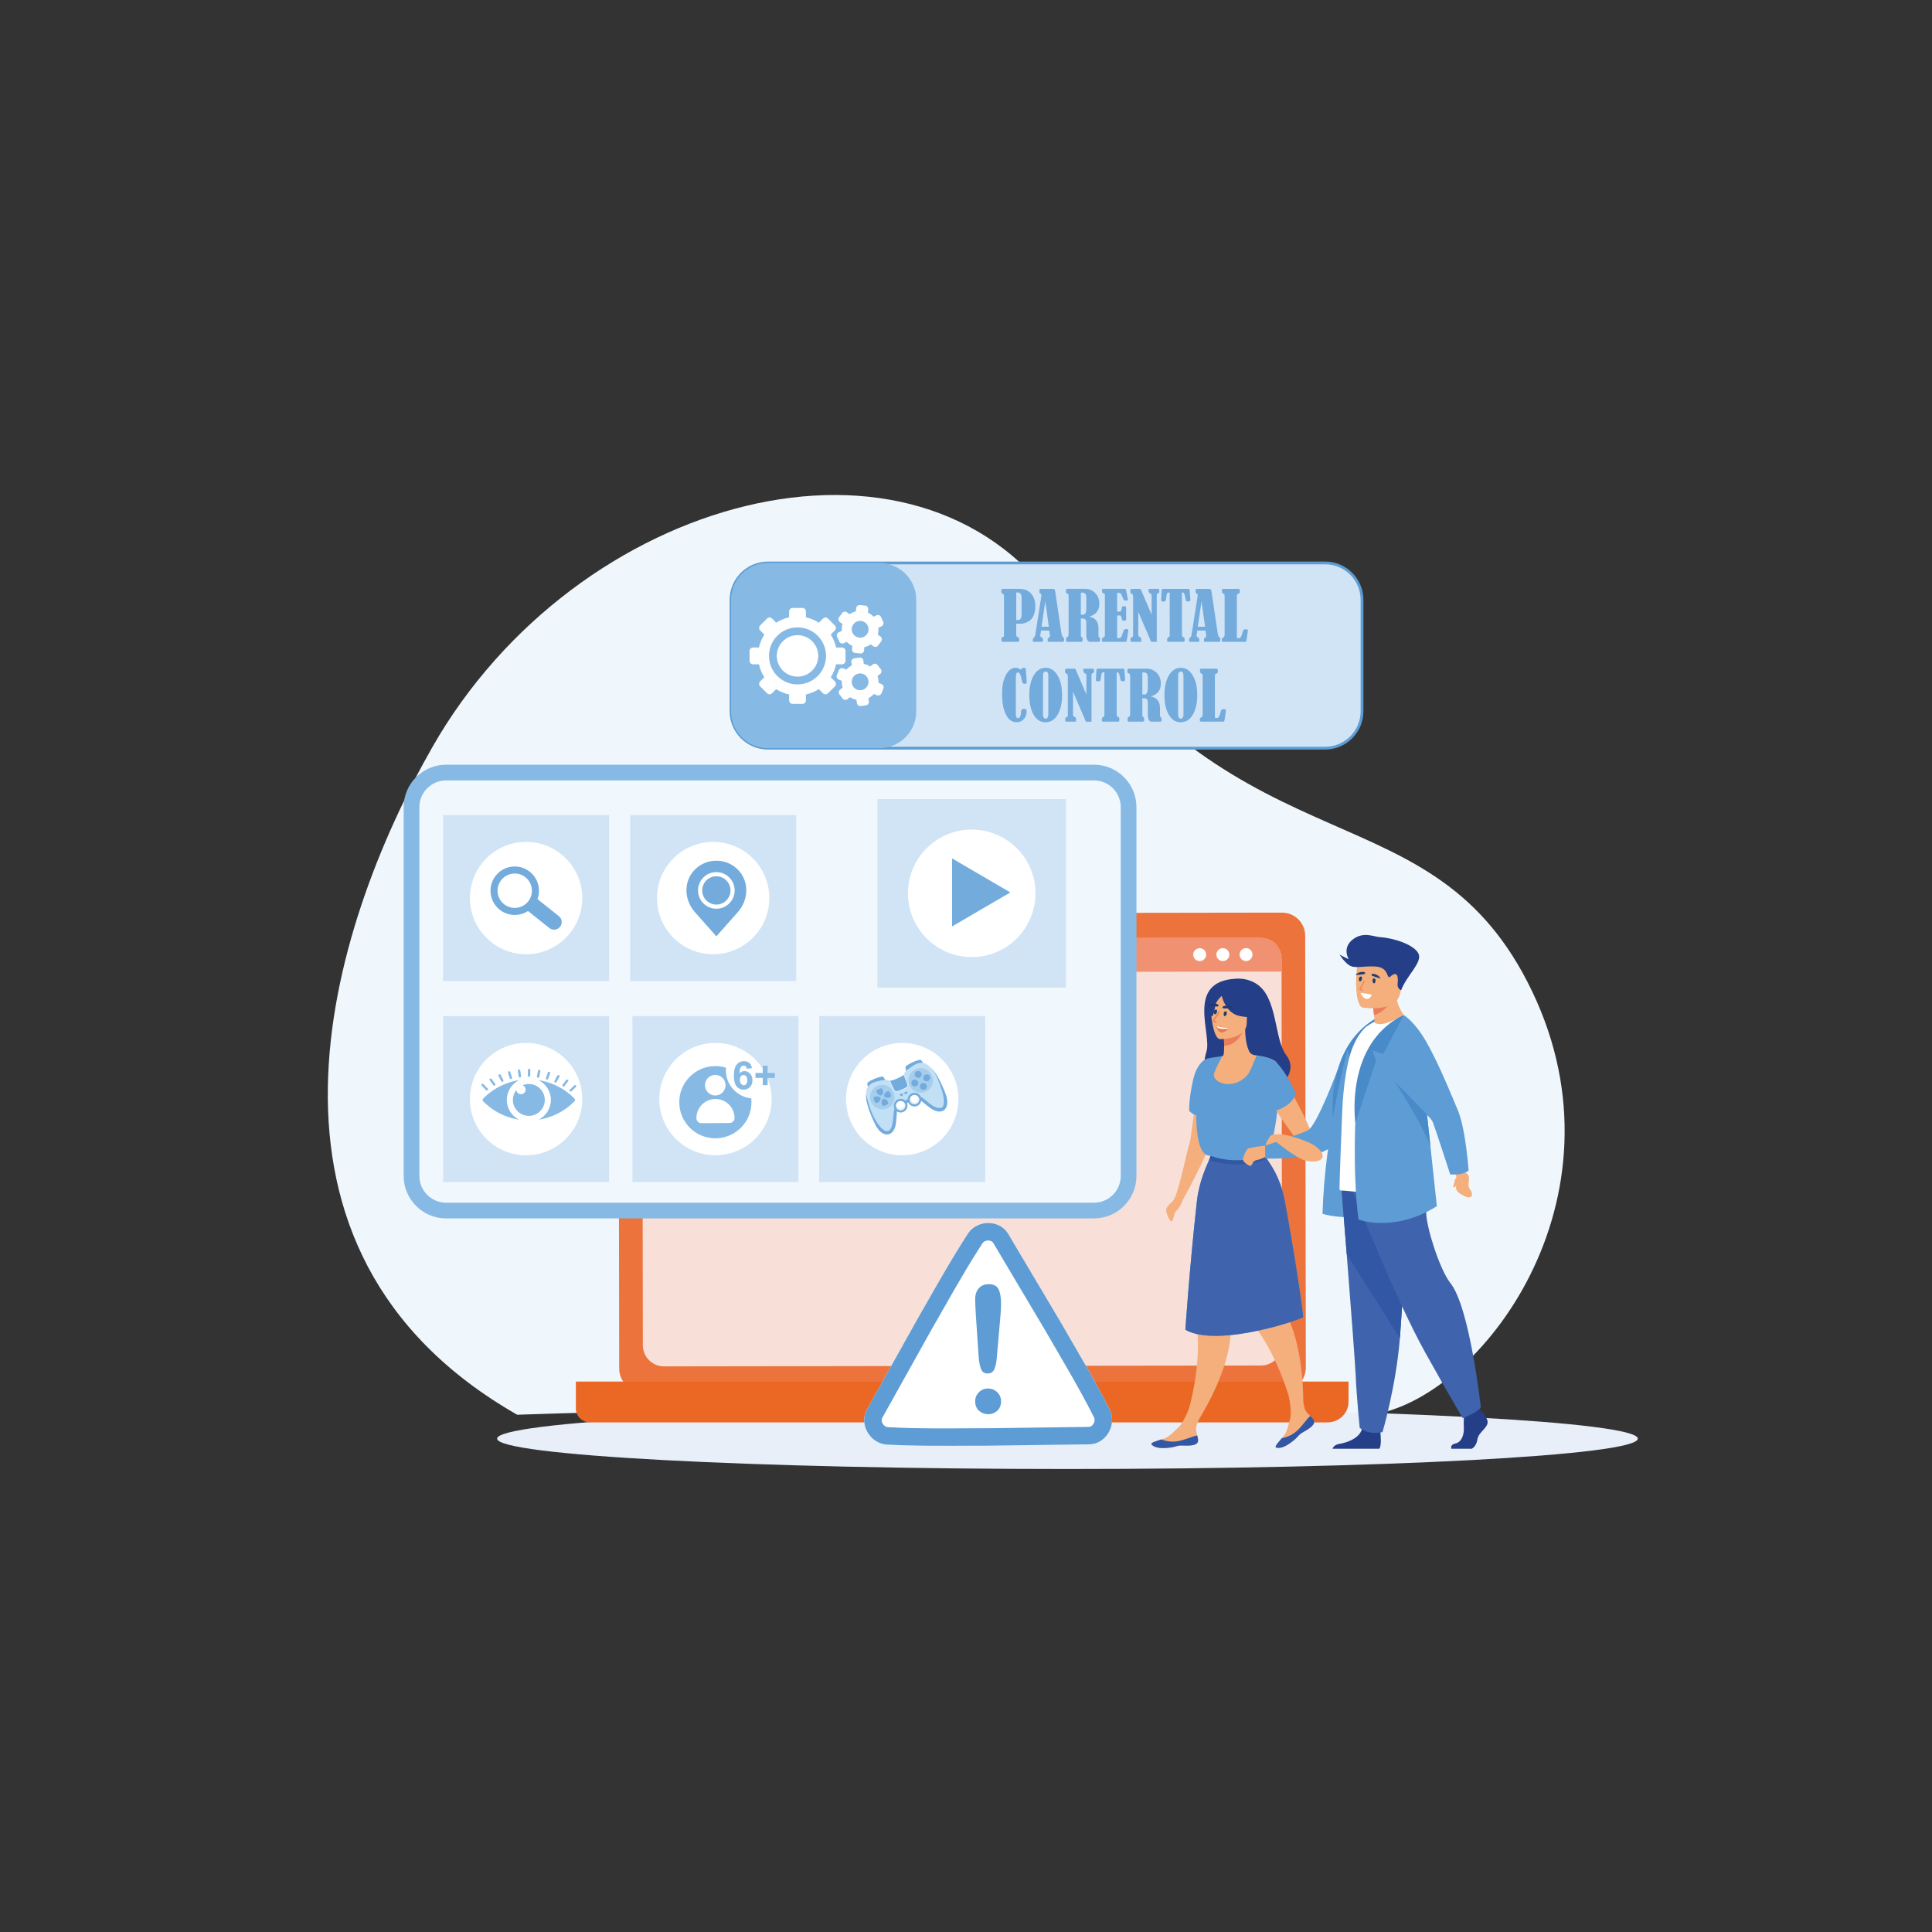 <?xml version="1.0" encoding="utf-8"?>
<svg xmlns="http://www.w3.org/2000/svg" enable-background="new 0 0 2500 2500" viewBox="0 0 2500 2500">
  <rect x="0" y="0" width="2500" height="2500" fill="#333333" stroke="none"/>
  <g>
    <g>
      <path clip-rule="evenodd" d="M1222.3,1822.31c-208.66,0-400.67,3.12-553.06,8.35c-372.92-213.15-243.79-628.63-109.89-863.65&#xD;&#xA;			c186.35-327.08,626.68-444.64,808.82-183.67c247.22,354.21,485.7,230.61,614.48,499.62c128.77,269.01-66.79,526.91-207.29,547.69&#xD;&#xA;			C1622.98,1825.43,1430.96,1822.31,1222.3,1822.31z" fill="#f0f7fc" fill-rule="evenodd"/>
      <path clip-rule="evenodd" d="M1381.31,1822.31c-407.6,0-738.03,17.59-738.03,39.29c0,21.7,330.43,39.29,738.03,39.29&#xD;&#xA;			c407.6,0,738.03-17.59,738.03-39.29C2119.33,1839.9,1788.91,1822.31,1381.31,1822.31z" fill="#e8eff9" fill-rule="evenodd"/>
    </g>
    <g>
      <path clip-rule="evenodd" d="M1659.8,1799.68l-828.55,1.23c-16.56,0.02-30-13.38-30.02-29.93l-0.83-558.83&#xD;&#xA;			c-0.02-16.56,13.38-30,29.93-30.02l828.55-1.23c16.56-0.03,30,13.38,30.03,29.93l0.83,558.83&#xD;&#xA;			C1689.76,1786.21,1676.36,1799.66,1659.8,1799.68z" fill="#ec743c" fill-rule="evenodd"/>
      <path clip-rule="evenodd" d="M1631.73,1766.94l-772.49,1.15c-15.1,0.02-27.37-12.2-27.39-27.31l-0.74-498.53&#xD;&#xA;			c-0.02-15.1,12.21-27.36,27.31-27.39l772.49-1.15c15.11-0.02,27.36,12.2,27.39,27.31l0.74,498.53&#xD;&#xA;			C1659.06,1754.66,1646.83,1766.92,1631.73,1766.94z" fill="#f8e0d9" fill-rule="evenodd"/>
      <path clip-rule="evenodd" d="M1658.29,1243.08l0.02,14.15l-828.19,1.23l-0.02-14.15c-0.03-16.56,11.39-30.01,30.94-30.04l766.22-1.14&#xD;&#xA;			C1647.88,1213.1,1658.26,1223.45,1658.29,1243.08z" fill="#f09272" fill-rule="evenodd"/>
      <path clip-rule="evenodd" d="M1560.74,1235.3c0.01,4.61-3.73,8.36-8.34,8.36c-4.61,0.01-8.35-3.72-8.36-8.34&#xD;&#xA;			c-0.01-4.61,3.72-8.35,8.33-8.36C1556.99,1226.96,1560.73,1230.69,1560.74,1235.3L1560.74,1235.3z M1620.71,1235.21&#xD;&#xA;			c0.01,4.61-3.73,8.36-8.34,8.36c-4.61,0.01-8.36-3.72-8.36-8.34c0-4.61,3.73-8.35,8.34-8.36&#xD;&#xA;			C1616.95,1226.87,1620.7,1230.6,1620.71,1235.21L1620.71,1235.21z M1590.72,1235.26c0.01,4.61-3.72,8.36-8.34,8.36&#xD;&#xA;			c-4.61,0.01-8.36-3.72-8.36-8.34c-0.01-4.61,3.73-8.35,8.34-8.36C1586.97,1226.92,1590.71,1230.65,1590.72,1235.26z" fill="#fff" fill-rule="evenodd"/>
      <path clip-rule="evenodd" d="M745.15,1787.75h412.95c0.1,3.47,3.04,6.25,6.67,6.25h160.6c3.62,0,6.56-2.78,6.67-6.25h412.95v26.42&#xD;&#xA;			c0,14.54-12.32,26.42-27.39,26.42H763.64c-10.19,0-18.49-8.01-18.49-17.84V1787.75z" fill="#eb6724" fill-rule="evenodd"/>
    </g>
    <g>
      <path clip-rule="evenodd" d="M577.22,989.52h838.47c30.22,0,54.87,24.65,54.87,54.88v477.34c0,30.22-24.65,54.87-54.87,54.87H577.22&#xD;&#xA;			c-30.22,0-54.88-24.65-54.88-54.87V1044.4C522.35,1014.18,547,989.52,577.22,989.52z" fill="#86bae5" fill-rule="evenodd"/>
      <path clip-rule="evenodd" d="M577.22,1009.87h838.47c18.99,0,34.53,15.54,34.53,34.53v477.34c0,18.99-15.54,34.53-34.53,34.53H577.22&#xD;&#xA;			c-18.99,0-34.53-15.54-34.53-34.53V1044.4C542.69,1025.41,558.23,1009.87,577.22,1009.87z" fill="#f1f8fd" fill-rule="evenodd"/>
      <rect clip-rule="evenodd" fill="#d1e4f6" fill-rule="evenodd" height="214.93" width="214.93" x="573.31" y="1054.63"/>
      <rect clip-rule="evenodd" fill="#d1e4f6" fill-rule="evenodd" height="214.93" width="214.93" x="815.36" y="1054.63"/>
      <rect clip-rule="evenodd" fill="#d1e4f6" fill-rule="evenodd" height="214.93" width="214.93" x="573.31" y="1314.76"/>
      <rect clip-rule="evenodd" fill="#d1e4f6" fill-rule="evenodd" height="243.98" width="243.98" x="1135.42" y="1033.97"/>
      <path clip-rule="evenodd" d="M680.77,1349.56c40.13,0,72.67,32.54,72.67,72.67c0,40.14-32.54,72.67-72.67,72.67s-72.67-32.53-72.67-72.67&#xD;&#xA;			C608.1,1382.09,640.64,1349.56,680.77,1349.56z" fill="#fff" fill-rule="evenodd"/>
      <g>
        <path clip-rule="evenodd" d="M1257.41,1073.47c45.56,0,82.49,36.94,82.49,82.49c0,45.56-36.94,82.49-82.49,82.49&#xD;&#xA;				c-45.55,0-82.49-36.93-82.49-82.49C1174.92,1110.4,1211.86,1073.47,1257.41,1073.47z" fill="#fff" fill-rule="evenodd"/>
        <polygon clip-rule="evenodd" fill="#73abdd" fill-rule="evenodd" points="1269.65 1176.82 1307.37 1154.8 1269.65 1132.79 1231.94 1110.77 1231.94 1154.8 1231.94 1198.83"/>
      </g>
      <path clip-rule="evenodd" d="M922.82,1089.42c40.13,0,72.67,32.54,72.67,72.67s-32.54,72.67-72.67,72.67s-72.67-32.54-72.67-72.67&#xD;&#xA;			S882.69,1089.42,922.82,1089.42z" fill="#fff" fill-rule="evenodd"/>
      <g>
        <path clip-rule="evenodd" d="M680.77,1089.42c40.13,0,72.67,32.54,72.67,72.67s-32.54,72.67-72.67,72.67s-72.67-32.54-72.67-72.67&#xD;&#xA;				S640.64,1089.42,680.77,1089.42z" fill="#fff" fill-rule="evenodd"/>
        <path clip-rule="evenodd" d="M679.95,1135.18c6.84,5.46,9.61,14.1,7.86,22.13c-0.68,3.27-2.1,6.35-4.31,9.12&#xD;&#xA;				c-2.2,2.77-4.96,4.88-7.92,6.29c-7.45,3.48-16.51,2.72-23.35-2.72c-9.62-7.65-11.21-21.66-3.53-31.3&#xD;&#xA;				C656.34,1129.11,670.32,1127.51,679.95,1135.18L679.95,1135.18z M641.55,1133.07c-10.81,13.51-8.55,33.24,4.98,44.03&#xD;&#xA;				c10.86,8.67,25.69,8.94,36.71,1.77l27.61,22c2.13,1.66,4.74,2.33,7.24,2.03c2.51-0.27,4.9-1.47,6.59-3.63&#xD;&#xA;				c3.39-4.24,2.69-10.45-1.56-13.83l-27.62-21.99c4.53-12.33,0.96-26.76-9.88-35.38C672.05,1117.25,652.32,1119.5,641.55,1133.07z" fill="#73abdd" fill-rule="evenodd"/>
      </g>
      <rect clip-rule="evenodd" fill="#d1e4f6" fill-rule="evenodd" height="214.93" width="214.93" x="1059.99" y="1314.75"/>
      <g>
        <path clip-rule="evenodd" d="M1167.45,1349.55c40.13,0,72.67,32.54,72.67,72.67c0,40.14-32.54,72.68-72.67,72.68&#xD;&#xA;				s-72.67-32.54-72.67-72.68C1094.78,1382.08,1127.32,1349.55,1167.45,1349.55z" fill="#fff" fill-rule="evenodd"/>
        <g>
          <path clip-rule="evenodd" d="M1122.54,1401.31c-0.91,1.77,1.43,7.32,2.83,7.06c3.34-0.62,17.45-6.04,20.13-8.16&#xD;&#xA;					c1.39-1.1-1.85-6.52-3.14-6.91C1138.92,1392.27,1123.86,1398.72,1122.54,1401.31z" fill="#73abdd" fill-rule="evenodd"/>
          <path clip-rule="evenodd" d="M1122.74,1404.65c0.61,1.95,1.79,3.88,2.62,3.73c3.34-0.62,17.45-6.04,20.13-8.16&#xD;&#xA;					c0.69-0.55,0.23-2.18-0.56-3.72c-1.5-0.15-3.07,0-4.46,0.23C1134.84,1397.65,1126.33,1399.49,1122.74,1404.65z" fill="#73abdd" fill-rule="evenodd"/>
          <path clip-rule="evenodd" d="M1191.13,1371.51c1.91,0.55,4.37,6.05,3.23,6.89c-2.73,2.02-16.32,8.63-19.7,9.14&#xD;&#xA;					c-1.75,0.26-3.5-5.8-2.9-7.02C1173.34,1377.32,1188.34,1370.71,1191.13,1371.51z" fill="#73abdd" fill-rule="evenodd"/>
          <path clip-rule="evenodd" d="M1193.43,1373.94c1.01,1.78,1.62,3.96,0.93,4.46c-2.73,2.02-16.32,8.63-19.7,9.14&#xD;&#xA;					c-0.87,0.13-1.75-1.32-2.33-2.95c0.92-1.2,2.1-2.24,3.21-3.1C1180.06,1378,1187.21,1373.04,1193.43,1373.94z" fill="#73abdd" fill-rule="evenodd"/>
          <path clip-rule="evenodd" d="M1202.68,1379.73c-4.36-3.66-8.01-5.56-14.45-3.96c-3.07,0.76-9.25,4.41-14.92,9.15&#xD;&#xA;					c-2.13,1.77-3.25,3.69-3.62,5.69c-4.06,3.42-13.53,7.47-18.55,8.06c-1.72-1.09-3.88-1.58-6.64-1.24&#xD;&#xA;					c-7.33,0.92-14.22,2.95-16.87,4.67c-5.56,3.62-6.67,7.58-6.97,13.26c-0.53,9.91,3.68,21.96,10.41,36.66&#xD;&#xA;					c1.52,3.32,3.27,6.66,5.6,9.49c9.16,11.13,20.4,7.51,22.58-7.86c0.68-4.78,1.09-10.6,1.33-16.1&#xD;&#xA;					c3.96-7.51,22.29-16.06,31.04-13.52c4.19,3.59,8.74,7.27,12.7,10.04c12.73,8.9,23.04,3.15,21.16-11.14&#xD;&#xA;					c-0.48-3.63-1.73-7.18-3.12-10.57C1216.23,1397.41,1210.29,1386.11,1202.68,1379.73z" fill="#c2e0f5" fill-rule="evenodd"/>
          <path clip-rule="evenodd" d="M1205.44,1382.34c0.3,0.37,0.59,0.74,0.88,1.1c4.16,5.26,6.76,11.53,9.12,17.74&#xD;&#xA;					c2.97,7.8,5.94,16.4,5.94,24.84c0,3.24-0.71,7.22-4.52,7.68c-6.6,0.81-13.28-5.28-18.01-9.08c-3.91-3.14-7.58-6.67-12.91-5.82&#xD;&#xA;					c-5.6,0.89-11.12,3.35-16.07,5.99c-3.36,1.79-8.02,4.25-10.55,7.13c-2.65,3.01-2.58,6.4-3.15,10.29&#xD;&#xA;					c-0.78,5.41-0.6,23.71-10.02,21.21c-3.42-0.91-6.15-4.12-8.29-6.73c-3.01-3.68-5.35-7.87-7.49-12.1&#xD;&#xA;					c-4.63-9.18-7.33-19.17-9.71-29.16c-0.5,9.9,3.7,21.92,10.42,36.59c1.52,3.32,3.27,6.66,5.6,9.49&#xD;&#xA;					c9.16,11.13,20.4,7.51,22.58-7.86c0.68-4.78,1.09-10.6,1.33-16.1c3.96-7.51,22.29-16.06,31.04-13.52&#xD;&#xA;					c4.19,3.59,8.74,7.27,12.7,10.04c12.73,8.9,23.04,3.15,21.16-11.14c-0.48-3.63-1.73-7.18-3.12-10.57&#xD;&#xA;					C1216.99,1399.27,1211.77,1388.98,1205.44,1382.34z" fill="#73abdd" fill-rule="evenodd"/>
          <path clip-rule="evenodd" d="M1157.38,1417.63c-0.64-2.79-1.38-5.87-3.51-7.99c-1.75-2.15-3.91-3.73-6.48-4.76&#xD;&#xA;					c-3.86-1.52-8.23-1.45-12.05,0.21c-7.71,3.35-11.79,12.93-8.16,20.7c0.61,1.34,1.37,2.59,2.26,3.78&#xD;&#xA;					c2.24,2.78,3.59,3.18,6.64,4.85c2.57,1,5.22,1.32,7.96,0.94c2.85-0.42,5.4-1.53,7.65-3.32c2.14-1.74,3.72-3.9,4.74-6.46&#xD;&#xA;					C1157.44,1423.01,1157.75,1420.36,1157.38,1417.63L1157.38,1417.63z" fill="#a5cded" fill-rule="evenodd"/>
          <path clip-rule="evenodd" d="M1179.28,1408.11c-1.6-2.37-3.35-5.02-3.45-8.02c-0.38-2.74-0.06-5.4,0.95-7.98&#xD;&#xA;					c1.52-3.87,4.56-7.01,8.37-8.66c7.71-3.35,17.5,0.2,20.71,8.16c0.56,1.36,0.96,2.77,1.22,4.24c0.5,3.53-0.13,4.79-0.99,8.17&#xD;&#xA;					c-1.02,2.56-2.6,4.72-4.74,6.46c-2.25,1.79-4.8,2.9-7.65,3.32c-2.74,0.37-5.39,0.06-7.96-0.94&#xD;&#xA;					C1183.18,1411.83,1181.02,1410.25,1179.28,1408.11L1179.28,1408.11z" fill="#a5cded" fill-rule="evenodd"/>
          <path clip-rule="evenodd" d="M1189.87,1394.41c2.25-0.98,3.31-3.67,2.33-5.92c-0.98-2.25-3.67-3.31-5.92-2.34&#xD;&#xA;					c-2.25,0.98-3.31,3.67-2.33,5.92C1184.93,1394.33,1187.62,1395.39,1189.87,1394.41L1189.87,1394.41z" fill="#73abdd" fill-rule="evenodd"/>
          <path clip-rule="evenodd" d="M1196.62,1409.93c2.25-0.98,3.31-3.67,2.33-5.92c-0.98-2.25-3.67-3.31-5.92-2.33&#xD;&#xA;					c-2.25,0.98-3.31,3.67-2.34,5.92C1191.67,1409.85,1194.37,1410.91,1196.62,1409.93L1196.62,1409.93z" fill="#73abdd" fill-rule="evenodd"/>
          <path clip-rule="evenodd" d="M1187.82,1399.62c-0.98-2.25-3.67-3.31-5.92-2.33c-2.25,0.98-3.31,3.67-2.33,5.92&#xD;&#xA;					c0.98,2.25,3.67,3.31,5.92,2.34C1187.73,1404.57,1188.79,1401.88,1187.82,1399.62L1187.82,1399.62z" fill="#73abdd" fill-rule="evenodd"/>
          <path clip-rule="evenodd" d="M1203.34,1392.88c-0.98-2.25-3.67-3.31-5.92-2.33c-2.25,0.98-3.31,3.67-2.33,5.92&#xD;&#xA;					c0.98,2.25,3.67,3.31,5.92,2.34C1203.25,1397.82,1204.32,1395.13,1203.34,1392.88L1203.34,1392.88z" fill="#73abdd" fill-rule="evenodd"/>
          <path clip-rule="evenodd" d="M1134.01,1412.3l0.87,2c0.61,1.41,3.66,3.72,5.75,2.86c2.06-0.93,2.45-4.74,1.84-6.15l-0.87-2&#xD;&#xA;					C1140.73,1407,1133.14,1410.3,1134.01,1412.3z" fill="#73abdd" fill-rule="evenodd"/>
          <path clip-rule="evenodd" d="M1149.42,1427.01l-0.87-2c-0.61-1.41-3.66-3.73-5.75-2.86c-2.06,0.93-2.45,4.74-1.84,6.15l0.87,2&#xD;&#xA;					C1142.7,1432.31,1150.29,1429.01,1149.42,1427.01z" fill="#73abdd" fill-rule="evenodd"/>
          <path clip-rule="evenodd" d="M1134.36,1427.36l2-0.87c1.41-0.61,3.73-3.66,2.86-5.75c-0.93-2.06-4.74-2.45-6.15-1.84l-2,0.87&#xD;&#xA;					C1129.06,1420.64,1132.36,1428.23,1134.36,1427.36z" fill="#73abdd" fill-rule="evenodd"/>
          <path clip-rule="evenodd" d="M1149.07,1411.95l-2,0.87c-1.41,0.61-3.73,3.66-2.86,5.75c0.93,2.06,4.74,2.45,6.15,1.84l2-0.87&#xD;&#xA;					C1154.37,1418.67,1151.07,1411.08,1149.07,1411.95z" fill="#73abdd" fill-rule="evenodd"/>
          <path clip-rule="evenodd" d="M1168.95,1438.85c4.44-1.93,6.54-7.25,4.61-11.69c-1.93-4.45-7.25-6.54-11.69-4.61&#xD;&#xA;					c-4.44,1.93-6.54,7.25-4.61,11.69C1159.19,1438.68,1164.51,1440.78,1168.95,1438.85L1168.95,1438.85z" fill="#73abdd" fill-rule="evenodd"/>
          <path clip-rule="evenodd" d="M1186.89,1431.05c4.44-1.93,6.54-7.25,4.61-11.69c-1.93-4.45-7.25-6.54-11.69-4.61&#xD;&#xA;					c-4.44,1.93-6.54,7.25-4.61,11.69C1177.13,1430.88,1182.45,1432.98,1186.89,1431.05L1186.89,1431.05z" fill="#73abdd" fill-rule="evenodd"/>
          <path clip-rule="evenodd" d="M1167.83,1436.27c3.04-1.32,4.47-4.96,3.15-7.99c-1.32-3.04-4.96-4.47-7.99-3.15&#xD;&#xA;					c-3.04,1.32-4.47,4.96-3.15,7.99C1161.15,1436.15,1164.79,1437.59,1167.83,1436.27L1167.83,1436.27z" fill="#fff" fill-rule="evenodd"/>
          <path clip-rule="evenodd" d="M1164.68,1434.76c-3.74-0.37-5.24-5.14-3.68-8.24c-1.6,1.72-2.16,4.32-1.17,6.59&#xD;&#xA;					c1.32,3.04,4.96,4.47,7.99,3.15c3.04-1.32,4.47-4.96,3.15-7.99c-0.33-0.75-0.79-1.4-1.36-1.94&#xD;&#xA;					C1172.35,1430.58,1168.96,1435.19,1164.68,1434.76z" fill="#deedf9" fill-rule="evenodd"/>
          <path clip-rule="evenodd" d="M1185.77,1428.47c3.04-1.32,4.47-4.96,3.15-7.99c-1.32-3.04-4.96-4.47-7.99-3.15&#xD;&#xA;					c-3.04,1.32-4.47,4.96-3.15,7.99C1179.1,1428.36,1182.74,1429.79,1185.77,1428.47L1185.77,1428.47z" fill="#fff" fill-rule="evenodd"/>
          <path clip-rule="evenodd" d="M1182.63,1426.97c-3.74-0.38-5.24-5.14-3.68-8.24c-1.61,1.72-2.16,4.32-1.17,6.59&#xD;&#xA;					c1.32,3.04,4.96,4.47,8,3.15c3.04-1.32,4.47-4.96,3.15-7.99c-0.32-0.75-0.79-1.4-1.36-1.94&#xD;&#xA;					C1190.29,1422.79,1186.9,1427.39,1182.63,1426.97z" fill="#deedf9" fill-rule="evenodd"/>
          <path clip-rule="evenodd" d="M1166.37,1418.11c0.49-0.21,0.99-0.43,1.48-0.64c1.56-0.68,0.51-3.1-1.05-2.42&#xD;&#xA;					c-0.49,0.21-0.99,0.43-1.48,0.64C1163.75,1416.37,1164.8,1418.79,1166.37,1418.11L1166.37,1418.11z" fill="#73abdd" fill-rule="evenodd"/>
          <path clip-rule="evenodd" d="M1172.02,1415.65c0.49-0.22,0.99-0.43,1.48-0.64c1.56-0.68,0.51-3.1-1.05-2.42&#xD;&#xA;					c-0.49,0.21-0.99,0.43-1.48,0.64C1169.4,1413.91,1170.46,1416.33,1172.02,1415.65L1172.02,1415.65z" fill="#73abdd" fill-rule="evenodd"/>
          <path clip-rule="evenodd" d="M1174.86,1405.66c0.61-1.7-2.91-10.08-5.19-15.04c-4.07,3.41-13.5,7.45-18.51,8.05&#xD;&#xA;					c2.07,5.05,5.8,13.34,7.45,14.05C1160.74,1413.65,1174.07,1407.85,1174.86,1405.66z" fill="#fff" fill-rule="evenodd"/>
          <path clip-rule="evenodd" d="M1174.33,1405.47c0.48-1.34-2.6-9.05-5.11-14.49c-4.11,3.21-12.55,6.82-17.49,7.61&#xD;&#xA;					c2.27,5.55,5.8,13.05,7.11,13.62c0.67,0.29,3.76-0.44,8.18-2.36C1171.43,1407.92,1174.08,1406.16,1174.33,1405.47z" fill="#73abdd" fill-rule="evenodd"/>
        </g>
      </g>
      <g>
        <rect clip-rule="evenodd" fill="#d1e4f6" fill-rule="evenodd" height="214.93" width="214.93" x="818.32" y="1314.75"/>
        <path clip-rule="evenodd" d="M925.79,1349.54c40.13,0,72.67,32.54,72.67,72.67c0,40.14-32.54,72.68-72.67,72.68&#xD;&#xA;				c-40.14,0-72.67-32.54-72.67-72.68C853.12,1382.08,885.65,1349.54,925.79,1349.54z" fill="#fff" fill-rule="evenodd"/>
      </g>
    </g>
    <g>
      <path clip-rule="evenodd" d="M954.62,1125.13L954.62,1125.13c15.22,15.22,14.28,39.24,0,55.32l-27.66,31.15l-27.66-31.15&#xD;&#xA;			c-14.28-16.09-15.21-40.11,0-55.32l0,0C914.51,1109.92,939.4,1109.92,954.62,1125.13z" fill="#73abdd" fill-rule="evenodd"/>
      <path clip-rule="evenodd" d="M926.95,1128.51c13.09,0,23.7,10.61,23.7,23.7c0,13.09-10.61,23.7-23.7,23.7c-13.09,0-23.7-10.61-23.7-23.7&#xD;&#xA;			C903.26,1139.12,913.87,1128.51,926.95,1128.51z" fill="#fff" fill-rule="evenodd"/>
      <path clip-rule="evenodd" d="M926.95,1133.88c10.12,0,18.32,8.2,18.32,18.32c0,10.12-8.2,18.32-18.32,18.32&#xD;&#xA;			c-10.12,0-18.32-8.2-18.32-18.32C908.63,1142.09,916.84,1133.88,926.95,1133.88z" fill="#73abdd" fill-rule="evenodd"/>
    </g>
    <path clip-rule="evenodd" d="M973.02,1382.18l-6.69,0.74c-0.16-1.37-0.59-2.39-1.27-3.04c-0.69-0.65-1.58-0.98-2.67-0.98&#xD;&#xA;		c-1.46,0-2.69,0.65-3.7,1.96c-1,1.31-1.63,4.03-1.89,8.17c1.72-2.03,3.85-3.04,6.4-3.04c2.87,0,5.35,1.1,7.4,3.29&#xD;&#xA;		c2.05,2.2,3.07,5.03,3.07,8.51c0,3.69-1.08,6.65-3.24,8.88c-2.16,2.23-4.93,3.34-8.32,3.34c-3.63,0-6.62-1.41-8.96-4.25&#xD;&#xA;		c-2.34-2.83-3.51-7.46-3.51-13.92c0-6.61,1.22-11.38,3.66-14.3c2.44-2.92,5.61-4.38,9.5-4.38c2.73,0,4.99,0.77,6.79,2.31&#xD;&#xA;		C971.39,1377.01,972.53,1379.25,973.02,1382.18L973.02,1382.18z M957.39,1397.25c0,2.25,0.52,3.98,1.55,5.2&#xD;&#xA;		c1.03,1.22,2.2,1.84,3.53,1.84c1.27,0,2.34-0.5,3.19-1.5c0.85-1.01,1.27-2.65,1.27-4.93c0-2.35-0.46-4.06-1.37-5.16&#xD;&#xA;		c-0.92-1.09-2.06-1.63-3.44-1.63c-1.33,0-2.45,0.52-3.37,1.57C957.85,1393.67,957.39,1395.21,957.39,1397.25L957.39,1397.25z&#xD;&#xA;		 M987,1404.18v-9.35h-9.45v-6.43H987v-9.35h6.28v9.35h9.45v6.43h-9.45v9.35H987z" fill="#86bae5" fill-rule="evenodd"/>
    <g>
      <path clip-rule="evenodd" d="M972.41,1425.91c0.19,25.8-20.58,46.87-46.39,47.06c-25.8,0.19-46.87-20.58-47.05-46.39&#xD;&#xA;			c-0.19-25.8,20.58-46.88,46.39-47.06c4.9-0.04,9.63,0.69,14.08,2.05c-0.1,1.12-0.16,2.26-0.16,3.41&#xD;&#xA;			c0,18.93,14.42,34.49,32.88,36.29C972.31,1422.8,972.4,1424.34,972.41,1425.91z" fill="#86bae5" fill-rule="evenodd"/>
      <path clip-rule="evenodd" d="M938.84,1404.13c0.05,7.35-5.86,13.35-13.21,13.4c-7.35,0.05-13.35-5.86-13.4-13.21&#xD;&#xA;			c-0.05-7.35,5.86-13.35,13.21-13.4C932.79,1390.86,938.78,1396.78,938.84,1404.13z" fill="#fff" fill-rule="evenodd"/>
      <path clip-rule="evenodd" d="M925.66,1422.09L925.66,1422.09c-13.64,0.1-24.61,11.23-24.51,24.87l0,0c0.02,3.58,2.94,6.46,6.52,6.43&#xD;&#xA;			l36.42-0.26c3.58-0.02,6.46-2.95,6.43-6.53l0,0C950.43,1432.97,939.3,1421.99,925.66,1422.09z" fill="#fff" fill-rule="evenodd"/>
    </g>
    <path clip-rule="evenodd" d="M655.8,1423.3c0-11.21,6.47-20.9,15.87-25.56c-6.34,0.97-12.53,2.68-18.53,5.11&#xD;&#xA;		c-10.28,4.17-19.5,10.29-27.41,18.2l-0.58,0.58c-0.92,0.92-0.92,2.43,0,3.35l0.58,0.58c7.91,7.91,17.13,14.03,27.41,18.2&#xD;&#xA;		c5.99,2.43,12.19,4.14,18.53,5.11C662.27,1444.2,655.8,1434.51,655.8,1423.3L655.8,1423.3z M745.26,1404.45l-0.02-0.02&#xD;&#xA;		c-0.64-0.51-1.62-0.47-2.2,0.09l-5.71,5.57c-0.61,0.6-0.56,1.56,0.1,2.1l0.02,0.02c0.6,0.49,1.51,0.45,2.06-0.09l5.86-5.71&#xD;&#xA;		C745.95,1405.84,745.9,1404.96,745.26,1404.45L745.26,1404.45z M728.29,1405.81l0.06,0.03c0.67,0.4,1.56,0.24,2.03-0.37l4.86-6.38&#xD;&#xA;		c0.48-0.63,0.29-1.49-0.42-1.92l-0.02-0.02c-0.71-0.42-1.68-0.26-2.16,0.37l-4.75,6.23&#xD;&#xA;		C727.36,1404.43,727.55,1405.37,728.29,1405.81L728.29,1405.81z M718.2,1400.67l0.08,0.04c0.73,0.31,1.59,0.03,1.96-0.65l3.76-6.92&#xD;&#xA;		c0.37-0.69,0.05-1.51-0.73-1.85l-0.03-0.01c-0.77-0.33-1.71-0.04-2.08,0.65l-3.68,6.78&#xD;&#xA;		C717.08,1399.44,717.41,1400.34,718.2,1400.67L718.2,1400.67z M707.38,1396.88l0.11,0.03c0.77,0.22,1.59-0.19,1.85-0.92l2.58-7.3&#xD;&#xA;		c0.26-0.73-0.2-1.51-1.02-1.73l-0.03-0.01c-0.82-0.23-1.7,0.18-1.95,0.91l-2.54,7.19C706.09,1395.83,706.55,1396.66,707.38,1396.88&#xD;&#xA;		L707.38,1396.88z M696.04,1394.53l0.12,0.02c0.82,0.12,1.58-0.41,1.71-1.17l1.36-7.52c0.14-0.76-0.44-1.46-1.29-1.58l-0.03,0&#xD;&#xA;		c-0.85-0.12-1.65,0.39-1.79,1.15l-1.35,7.46C694.64,1393.66,695.21,1394.41,696.04,1394.53L696.04,1394.53z M684.44,1393.34h0.13&#xD;&#xA;		c0.84,0.01,1.52-0.62,1.53-1.41l0.13-7.58c0.01-0.76-0.67-1.39-1.53-1.4h-0.03c-0.86-0.01-1.57,0.6-1.58,1.36l-0.13,7.58&#xD;&#xA;		C682.94,1392.67,683.61,1393.32,684.44,1393.34L684.44,1393.34z M671.15,1393c0.11,0.78,0.86,1.32,1.68,1.23l0.13-0.01&#xD;&#xA;		c0.84-0.1,1.43-0.83,1.31-1.62l-1.09-7.5c-0.11-0.76-0.89-1.29-1.74-1.19l-0.03,0.01c-0.85,0.1-1.46,0.79-1.35,1.55L671.15,1393&#xD;&#xA;		L671.15,1393z M659.61,1395.32c0.24,0.74,1.04,1.17,1.83,0.97l0.11-0.02c0.83-0.21,1.31-1.02,1.06-1.8l-2.29-7.26&#xD;&#xA;		c-0.23-0.74-1.09-1.17-1.92-0.96l-0.03,0.01c-0.83,0.21-1.31,0.97-1.08,1.71L659.61,1395.32L659.61,1395.32z M648.56,1399.08&#xD;&#xA;		l-3.51-7.01c-0.35-0.7,0.01-1.51,0.8-1.82l0.03-0.01c0.78-0.31,1.71,0,2.06,0.7l3.44,6.88c0.37,0.74,0.01,1.63-0.79,1.94&#xD;&#xA;		l-0.08,0.03C649.76,1400.08,648.91,1399.77,648.56,1399.08L648.56,1399.08z M638.25,1404.21l-4.63-6.51&#xD;&#xA;		c-0.46-0.65-0.24-1.5,0.48-1.91l0.03-0.01c0.73-0.41,1.69-0.21,2.15,0.43l4.53,6.36c0.49,0.69,0.26,1.62-0.48,2.04l-0.06,0.03&#xD;&#xA;		C639.58,1405.03,638.7,1404.84,638.25,1404.21L638.25,1404.21z M630.94,1410.76c-0.62,0.47-1.52,0.4-2.05-0.15l-5.66-5.87&#xD;&#xA;		c-0.56-0.58-0.48-1.45,0.17-1.95l0.02-0.02c0.66-0.5,1.64-0.43,2.2,0.15l5.52,5.72c0.59,0.61,0.51,1.57-0.17,2.09L630.94,1410.76&#xD;&#xA;		L630.94,1410.76z M704.95,1423.3c0,11.39-9.23,20.63-20.63,20.63c-11.39,0-20.63-9.24-20.63-20.63c0-4.83,1.67-9.28,4.44-12.79&#xD;&#xA;		c0.3,3.03,2.86,5.41,5.98,5.41c3.32,0,6.01-2.69,6.01-6.01c0-2.55-1.6-4.74-3.86-5.6c2.48-1.06,5.2-1.63,8.06-1.63&#xD;&#xA;		C695.71,1402.67,704.95,1411.91,704.95,1423.3L704.95,1423.3z M742.9,1421.05l0.58,0.58c0.92,0.92,0.92,2.43,0,3.35l-0.58,0.58&#xD;&#xA;		c-7.91,7.91-17.13,14.03-27.41,18.2c-5.99,2.43-12.19,4.14-18.53,5.11c9.4-4.66,15.87-14.35,15.87-25.56&#xD;&#xA;		c0-11.21-6.46-20.9-15.87-25.56c6.34,0.97,12.54,2.68,18.53,5.11C725.77,1407.02,734.99,1413.14,742.9,1421.05z" fill="#86bae5" fill-rule="evenodd"/>
    <g>
      <path clip-rule="evenodd" d="M1674.92,1835.43l10.94-3.54c0,0,2.26-29.67-2.6-65.22c-3.07-22.53-8.73-46.93-18.95-66.52&#xD;&#xA;			c-4.63-8.87-10.2-16.75-16.89-23.03c0,0-8.39-19.48-19.49-45.51c-12.35-28.94-89.65-37.43-45.54,23.2&#xD;&#xA;			c9.05,12.44,18.77,34.34,30.42,47.64c19.9,22.74,33.93,49.28,43.58,72.65C1670.17,1808.51,1674.92,1835.43,1674.92,1835.43z" fill="#f4af7c" fill-rule="evenodd"/>
      <path clip-rule="evenodd" d="M1699.82,1837.09c3.31,5.37-3.85,10.63-12.69,15.59c-8.86,4.96-5.2,5.46-16.51,13.88&#xD;&#xA;			c-11.32,8.43-17.98,7.5-19.72,6.27c-1.55-1.09,3.09-6.3,7.93-11.99c0.61-0.71,1.21-1.44,1.83-2.16c5.42-6.5,6.22-14.65,8.77-23.1&#xD;&#xA;			c2.4-8-1.42-27.91-1.42-27.91l15.1-12c0,0,3.07,18.1,4.77,25.63c0.98,4.44,4.61,8.15,7.56,10.88&#xD;&#xA;			C1697.03,1833.67,1698.65,1835.2,1699.82,1837.09z" fill="#f4af7c" fill-rule="evenodd"/>
      <path clip-rule="evenodd" d="M1687.13,1852.67c-8.86,4.96-5.2,5.46-16.51,13.88c-11.32,8.43-17.98,7.5-19.72,6.27&#xD;&#xA;			c-1.55-1.09,3.09-6.3,7.93-11.99l0.15,0.06c0,0,10.22-1.37,18.94-9.13c7.13-6.32,12.63-15.18,17.52-19.58&#xD;&#xA;			c1.59,1.49,3.21,3.02,4.38,4.91C1703.13,1842.46,1695.97,1847.72,1687.13,1852.67z" fill="#3257a5" fill-rule="evenodd"/>
      <path clip-rule="evenodd" d="M1599.25,1266.43c0,0,26.66-3.25,40.06,21.56c13.4,24.81,12.33,60.75,25.31,77.71&#xD;&#xA;			c13,16.95-2.15,33.03-2.15,33.03l-101.26,3.42c0,0-7.04-18.95,0-41.69C1568.25,1337.72,1533.86,1269.87,1599.25,1266.43z" fill="#243e87" fill-rule="evenodd"/>
      <path clip-rule="evenodd" d="M1509.03,1567.54c1.04,3.96,4.43,12.9,7.07,12.9c2.15,0,2.91-10.94,5.68-13.27&#xD;&#xA;			c4.01-3.37,7.28-10.44,7.79-12.15c1.08-3.53,2.09-4.27,2.09-4.27l-0.01-0.01h0.01c0,0,32.02-58.53,34.52-73.52&#xD;&#xA;			c0.82-4.88,2.91-14.66,5.37-25.62c2.68-11.92,5.78-25.23,8.12-35.2c-10.23-1.99-21.53-2.69-30.74-2.87&#xD;&#xA;			c-1.87,12.13-3.56,24.52-5.01,35.29c-2.14,16.02-3.78,28.44-4.78,31.11c-2.79,7.3-10.47,46.7-17.7,67.16&#xD;&#xA;			c-0.83,2.01-3.18,7.25-5.75,9.03C1512.48,1558.34,1507.99,1563.58,1509.03,1567.54z" fill="#f4af7c" fill-rule="evenodd"/>
      <path clip-rule="evenodd" d="M1555.48,1425.69c1.85-28.29,23.73-58.7,23.73-58.7s0.8-0.08,2.15-0.21c0.75-0.07,1.4-0.56,1.66-1.26&#xD;&#xA;			c0.82-2.24,1.05-7.13,1.05-12.23c-0.03-7.79-0.62-16.05-0.62-16.05l26.27-5.2l1.56-0.31c-0.05,13.21,2.45,23.14,5.16,28.69&#xD;&#xA;			c1.29,2.64,3.8,4.44,6.71,4.85c5.64,0.79,15.57,2.48,22.27,5.28c3.25,1.36,5.72,2.98,6.59,4.88&#xD;&#xA;			C1659.23,1391.28,1553.64,1453.98,1555.48,1425.69z" fill="#f4af7c" fill-rule="evenodd"/>
      <path clip-rule="evenodd" d="M1583.46,1337.23c0,0,0.59,8.27,0.62,16.05c14.7-0.41,22.46-13.82,25.65-21.25L1583.46,1337.23z" fill="#ec7d5b" fill-rule="evenodd"/>
      <path clip-rule="evenodd" d="M1578.54,1344.61c0,0,34.78,0.57,34.81-21.09c0.03-21.66,4.53-36.17-17.67-37.46&#xD;&#xA;			c-22.21-1.28-26.52,6.98-28.3,14.21C1565.61,1307.49,1569.51,1343.9,1578.54,1344.61z" fill="#f4af7c" fill-rule="evenodd"/>
      <path clip-rule="evenodd" d="M1530.02,1849.45l11.15,2.75c0,0,17.55-24.03,32.14-56.82c9.24-20.77,17.3-44.49,18.91-66.53&#xD;&#xA;			c0.73-9.97,0.15-19.61-2.22-28.47c0,0,3.11-20.97,7.38-48.95c4.74-31.11,10.87-70.88,15.69-100.13l-2.91-0.86l-47.48-27.76&#xD;&#xA;			c0,0-21.81,49.73-16.23,124.5c1.15,15.34-2.13,39.08,0.77,56.52c4.94,29.81,2.91,59.77-1.2,84.71&#xD;&#xA;			C1540.15,1824.06,1530.02,1849.45,1530.02,1849.45z" fill="#f4af7c" fill-rule="evenodd"/>
      <path clip-rule="evenodd" d="M1568.41,1288.22c5.37-6.5,9.43-5.09,11.71-3.14c18.64-10.34,31.27,5.01,31.27,5.01&#xD;&#xA;			c2.33,15.54,13.54,24.45,13.54,24.45s-6.2,3.29-20.95,0.16c-17.52-3.72-22.33-23.46-23.03-26.03c-2.13,1.91-6.32,6.05-7.58,10.11&#xD;&#xA;			c-1.74,5.51-2.52,16.87-5.83,16.48C1567.52,1315.27,1560.36,1297.99,1568.41,1288.22z" fill="#243e87" fill-rule="evenodd"/>
      <path clip-rule="evenodd" d="M1533.86,1720.72c41.99,23.99,152.53-14.22,152.42-16.42c-0.58-11.74-11.21-82.44-23.68-149.9&#xD;&#xA;			c-7.67-41.49-28.09-56.98-24.83-59.6l0.05-0.05c12.59-8.93,22.67-103.31,14.28-119.28c-0.4-0.78-1.1-1.49-2.06-2.17&#xD;&#xA;			c0.07-0.07,0.08-0.1,0.08-0.1c-7.87-5.73-23.92-7.49-23.92-7.49s-8.66,21.2-11.32,24.51c-17.13,21.41-47.91,11.75-43.72-1.59&#xD;&#xA;			c1.51-4.86,9.28-20.14,10.24-21.85c0.04-0.08-2.18,0.21-2.18,0.21c-5.16,0.68-8.82,1.2-11.45,1.66c-5.17,0.88-6.45,1.49-7.73,2.48&#xD;&#xA;			c-4.54,4.53-10.43,15.79-10.9,35.88c-0.19,7.47-7.96,89.97,17.22,88.55c0.57-0.04,0.08,1.31-1.01,3.86&#xD;&#xA;			c-3.56,8.17-13.64,28.67-16.57,54.97C1539.25,1639.95,1533.86,1720.72,1533.86,1720.72z" fill="#5d9cd4" fill-rule="evenodd"/>
      <path clip-rule="evenodd" d="M1550.31,1863.97c-0.01,6.31-8.86,7.01-18.99,6.57c-10.14-0.44-7.29,1.91-21.35,3.11&#xD;&#xA;			c-14.06,1.2-19.24-3.1-20.07-5.06c-0.73-1.74,5.93-3.73,13.06-6.02c0.9-0.28,1.8-0.58,2.69-0.88c8.03-2.67,13.01-9.18,19.62-15.02&#xD;&#xA;			c6.26-5.54,13.49-24.47,13.49-24.47l19.17-2.24c0,0-6.92,17-9.46,24.29c-1.49,4.29-0.36,9.35,0.7,13.23&#xD;&#xA;			C1549.74,1859.59,1550.31,1861.75,1550.31,1863.97z" fill="#f4af7c" fill-rule="evenodd"/>
      <path clip-rule="evenodd" d="M1531.32,1870.53c-10.14-0.44-7.29,1.91-21.35,3.11c-14.06,1.2-19.24-3.1-20.07-5.06&#xD;&#xA;			c-0.73-1.74,5.93-3.73,13.06-6.02l0.1,0.12c0,0,9.41,4.22,20.92,2.22c9.37-1.63,18.74-6.26,25.2-7.43&#xD;&#xA;			c0.57,2.11,1.13,4.26,1.13,6.48C1550.3,1870.28,1541.45,1870.98,1531.32,1870.53z" fill="#3257a5" fill-rule="evenodd"/>
      <path clip-rule="evenodd" d="M1533.86,1720.72c41.99,23.99,152.53-14.22,152.42-16.42c-0.58-11.74-11.21-82.44-23.68-149.9&#xD;&#xA;			c-7.67-41.49-28.09-56.98-24.83-59.6c-0.78,0.64-12.62,10.18-34.34,8.89c-19.44-1.17-34.43-3.61-38.1-4.26&#xD;&#xA;			c-3.56,8.17-13.64,28.67-16.57,54.97C1539.25,1639.95,1533.86,1720.72,1533.86,1720.72z" fill="#3f63ac" fill-rule="evenodd"/>
      <path clip-rule="evenodd" d="M1637.83,1494.74c0,0-34.39,14.35-71.47,0.82l-1.89,5.81c0,0,38.16,13.25,74.84-1.83L1637.83,1494.74z" fill="#3257a5" fill-rule="evenodd"/>
      <path clip-rule="evenodd" d="M1675.75,1472.2c0.41-0.49-18.12-6.5-28.97-3.91c-6.48,1.55-3.84,9.33,1.45,9.88&#xD;&#xA;			C1653.55,1478.72,1672.2,1476.51,1675.75,1472.2z" fill="#f4af7c" fill-rule="evenodd"/>
      <path clip-rule="evenodd" d="M1643.83,1470.11c0,0-6.01,8-6.01,11.78c0,3.78,3.26,12.57,6.45,11.59c3.19-0.98,4.53-9.39,5.02-11.35&#xD;&#xA;			c0.49-1.95,4.16-3.3,5-5.98c0.84-2.68,0.97-3.78,0.97-3.78L1643.83,1470.11z" fill="#f4af7c" fill-rule="evenodd"/>
      <path clip-rule="evenodd" d="M1660.08,1393.98c-0.09-0.04,47.63,79.69,41.49,94.45c-6.14,14.76-10.65,2.17-16-3.69&#xD;&#xA;			c-0.93-1.01-43.72-56.27-42.36-65.19C1644.55,1410.63,1660.08,1393.98,1660.08,1393.98z" fill="#f4af7c" fill-rule="evenodd"/>
      <path clip-rule="evenodd" d="M1637.26,1482.32c0,0-20.71,2.61-22.66,4.07c-1.95,1.46-6.68,11.32-6.2,14.36c0.5,3.03,7.18,7.81,9.46,7.81&#xD;&#xA;			c2.29,0,3.13-5.05,5.24-6.19c2.12-1.14,4.11-1.41,5.74-1.85c3.11-0.83,8.98-3.53,8.98-3.53L1637.26,1482.32z" fill="#f4af7c" fill-rule="evenodd"/>
      <path clip-rule="evenodd" d="M1731.23,1383.35c0,0-27.25,73.71-38.98,79.41c-11.73,5.69-54.99,19.56-54.99,19.56v16.95&#xD;&#xA;			c0,0,44.01,0.7,65.84-5.68c21.85-6.38,50.29-30.19,50.29-30.19L1731.23,1383.35z" fill="#5d9cd4" fill-rule="evenodd"/>
      <path clip-rule="evenodd" d="M1788.12,1313.55l-26.64,50.57l-6.37,0.46l-2.87,8.07l-26.71,80.5&#xD;&#xA;			C1725.52,1453.15,1710.73,1350.87,1788.12,1313.55z" fill="#498ac9" fill-rule="evenodd"/>
      <path clip-rule="evenodd" d="M1743.66,1358.27c0,0-29.49,108.66-32.32,212.35c0,0,24.44,8.52,62.85,1.77&#xD;&#xA;			C1812.8,1565.61,1743.66,1358.27,1743.66,1358.27z" fill="#5d9cd4" fill-rule="evenodd"/>
      <path clip-rule="evenodd" d="M1878.03,1874.65h26.5c3.34-1.81,6.3-5.95,7.25-12.14c1.29-8.53,10.86-13.19,12.93-20.18&#xD;&#xA;			c2.08-6.98-8.54-16.81-8.54-16.81l-1.78-2.29l-1.83-2.37l-17.59,4.14c0,0-0.43,4.19-0.7,9.52c-0.19,3.85-0.3,8.3-0.08,12.2&#xD;&#xA;			c0.53,9.31-2.6,19.34-10.87,21.14C1877.2,1869.22,1877.47,1872.84,1878.03,1874.65z" fill="#243e87" fill-rule="evenodd"/>
      <path clip-rule="evenodd" d="M1724.24,1874.65h60.6c2.91-3.56,1.83-16.68,1.4-20.97c-0.09-0.86-0.16-1.37-0.16-1.37&#xD;&#xA;			s-20.69-16.55-23.53-3.88c-0.08,0.4-0.19,0.79-0.31,1.17c-3.57,11.86-19.64,17.24-28.91,18.74&#xD;&#xA;			C1727.3,1869.33,1725.08,1872.46,1724.24,1874.65z" fill="#243e87" fill-rule="evenodd"/>
      <path clip-rule="evenodd" d="M1735.78,1536.38c0,0,3.15,39.21,6.84,86.33c5.02,64.02,11.06,142.65,11.65,157.55&#xD;&#xA;			c1.04,25.87,5.17,67.24,5.17,67.24s9.82,9.83,29.49,5.69c0,0,17.51-59.07,22.52-121.56c0.08-1.02,0.15-2.05,0.23-3.09&#xD;&#xA;			c4.66-63.62,11.9-197.59,11.9-197.59L1735.78,1536.38z" fill="#3f63ac" fill-rule="evenodd"/>
      <path clip-rule="evenodd" d="M1735.78,1536.38c0,0,3.15,39.21,6.84,86.33l68.83,108.92c0.08-1.02,0.15-2.05,0.23-3.09&#xD;&#xA;			c4.66-63.62,11.9-197.59,11.9-197.59L1735.78,1536.38z" fill="#3257a5" fill-rule="evenodd"/>
      <path clip-rule="evenodd" d="M1750.14,1541.04c0,0,56.63,141.98,93.88,208.71c37.23,66.72,48.88,85.35,48.88,85.35&#xD;&#xA;			s21.32-8.54,23.26-14.36c0,0-14.24-128.81-39.17-160.21c-14.09-17.74-30.64-70.99-31.42-89.61c-0.78-18.62-5.04-55.47-5.04-55.47&#xD;&#xA;			L1750.14,1541.04z" fill="#3f63ac" fill-rule="evenodd"/>
      <path clip-rule="evenodd" d="M1764.25,1334.06c22.13,6.98,60.42-11.86,60.42-11.86s-20.41-15.31-19.33-47.16l-17.12,13.79l-11.63,9.37&#xD;&#xA;			c0,0,0.06,5.52,1.32,15.2c0.23,1.76,0.51,3.67,0.82,5.71c0.26,1.62-0.46,3.26-1.86,4.13&#xD;&#xA;			C1768.81,1328.22,1764.25,1334.06,1764.25,1334.06z" fill="#f4af7c" fill-rule="evenodd"/>
      <path clip-rule="evenodd" d="M1733.35,1539.65c0.66,0.55,1.44,0.89,2.33,0.89c8.31-0.12,32.54,4.5,53.05,2.4&#xD;&#xA;			c17.3-1.66,32.6-6.78,49.03-14.15c2.18-0.98,7.19-3.66,7.09-6.1c-0.07-2.67-0.34-6.54-0.68-11.42&#xD;&#xA;			c-1.16-16.96-3.18-46.14-1.21-79.79c0.35-6.27,0.54-12.48,0.57-18.6c0.18-45.62-8.88-85.74-27.05-99.32c0,0-12.68,7.11-21.44,9.91&#xD;&#xA;			c-8.59,2.75-13.03,2.19-17.48-0.76c0,0-8.68,4.31-12.38,8.36c-8.59,9.36-15.3,21.79-19.73,39.63c-3.77,15.18-7.3,37.32-8.53,65.69&#xD;&#xA;			C1736.36,1449.24,1732.79,1539.21,1733.35,1539.65z" fill="#fff" fill-rule="evenodd"/>
      <path clip-rule="evenodd" d="M1859.29,1560.79c-55.86,35.03-101.43,17.27-101.43,17.27c-8.18-63.91-3.65-141.05-2.59-159.86&#xD;&#xA;			c2.71-82.59,61.2-104.65,61.2-104.65l24.35,75.37l3.61,33.54l6.51,60.58L1859.29,1560.79z" fill="#5d9cd4" fill-rule="evenodd"/>
      <path clip-rule="evenodd" d="M1776.59,1298.2c0,0,0.06,5.52,1.32,15.2c12.88-2.21,27.49-23.03,27.49-23.03&#xD;&#xA;			c-6.56-1.89-12.3-2.23-17.19-1.54L1776.59,1298.2z" fill="#ec7d5b" fill-rule="evenodd"/>
      <path clip-rule="evenodd" d="M1763.46,1303.82c0,0,44.63,7.42,48.82-20.45c4.19-27.87,12.78-45.68-15.55-51.59&#xD;&#xA;			c-28.33-5.91-35.48,3.89-39.13,12.85C1753.94,1253.58,1751.95,1301.17,1763.46,1303.82z" fill="#f4af7c" fill-rule="evenodd"/>
      <path clip-rule="evenodd" d="M1880.04,1514.55c0,0,4.27,5.69,4.43,7.97c1.16,15.42-5.89,17.55,12.35,26.11c0,0,7.79,2.97,7.92-3.07&#xD;&#xA;			c0.13-6.05-5.4-6.15-4.39-14.61c1.17-9.76,1.05-9.86-5.36-14.95l-4.24-7.01L1880.04,1514.55z" fill="#f4af7c" fill-rule="evenodd"/>
      <path clip-rule="evenodd" d="M1813.21,1281.05c1.38,1.29-5.48-1.13-4.74-7.44c0.74-6.31,0.72-14.56-4.41-13.02&#xD;&#xA;			c-5.13,1.54-5.38,5.64-7.5,3.25c-2.11-2.4-2.14-12.5-17.4-13.21c-15.27-0.7-24.4,2.49-31.5-0.63&#xD;&#xA;			c-7.09-3.12-14.26-14.78-14.26-14.78s8.8,4.75,11.86,5.97c0,0-8.91-14.08,4.8-25.18c13.69-11.11,27.68-3.84,35.61-3.35&#xD;&#xA;			c17.48,1.05,44.02,9.63,49.72,21.12C1841.13,1245.27,1820.21,1262.1,1813.21,1281.05z" fill="#243e87" fill-rule="evenodd"/>
      <path clip-rule="evenodd" d="M1886.77,1521.33c0,0-4.12,4.29-4.38,6.08c-0.84,5.73-2.75,8.2-1.79,8.83c1.99,1.3,4.65-2.95,5.9-6.75&#xD;&#xA;			C1887.77,1525.67,1886.77,1521.33,1886.77,1521.33z" fill="#f4af7c" fill-rule="evenodd"/>
      <path clip-rule="evenodd" d="M1850.94,1483.03c-12.24-31.32-46.45-84.16-46.45-84.16l39.94,23.58L1850.94,1483.03z" fill="#498ac9" fill-rule="evenodd"/>
      <path clip-rule="evenodd" d="M1890.91,1518.91c-6.88,1.34-14.33,0.8-14.33,0.8s-20.4-63.02-23.02-68.78&#xD;&#xA;			c-1.7-3.72-27.72-30.19-45.92-48.47c-10.71-10.75-14.2-26.75-8.92-40.98l17.75-47.92c0,0,13.79,8.07,28.37,33.23&#xD;&#xA;			c18.01,31.08,37.81,81.13,41.34,89.26c10.52,24.32,14.17,78.85,14.17,78.85S1896.3,1517.86,1890.91,1518.91z" fill="#5d9cd4" fill-rule="evenodd"/>
      <path clip-rule="evenodd" d="M1816.47,1313.55l-26.66,50.57l-13.67-4.97l4.45,13.49l-26.73,80.5&#xD;&#xA;			C1753.86,1453.15,1739.08,1350.87,1816.47,1313.55z" fill="#498ac9" fill-rule="evenodd"/>
      <path clip-rule="evenodd" d="M1650.05,1373.29c0,0,12.86,10.38,26.55,41.45c0,0-2.78,19.99-38.77,25.42&#xD;&#xA;			C1601.85,1445.59,1650.05,1373.29,1650.05,1373.29z" fill="#5d9cd4" fill-rule="evenodd"/>
      <path clip-rule="evenodd" d="M1562.92,1369.69c0,0-13.23,2.01-19.1,27.88c-5.87,25.86-5,39.77-5,39.77s6.09,7.61,14.13,5.65&#xD;&#xA;			C1560.98,1441.03,1562.92,1369.69,1562.92,1369.69z" fill="#5d9cd4" fill-rule="evenodd"/>
      <path clip-rule="evenodd" d="M1711.35,1497.09c0,0,2.64-5.35-9.35-14.06c-9.07-6.58-30.3-12.4-30.3-12.4l-26.32,1.94&#xD;&#xA;			c0,0,27.47,23.39,40.9,28.17C1699.1,1505.32,1710.67,1502.44,1711.35,1497.09z" fill="#f4af7c" fill-rule="evenodd"/>
      <path clip-rule="evenodd" d="M1778.02,1272.46c1.62,0.2,3.62-6.03-0.3-6.51C1775.61,1265.7,1775.37,1272.13,1778.02,1272.46z" fill="#1e3c6f" fill-rule="evenodd"/>
      <path clip-rule="evenodd" d="M1759.59,1269.89c-1.62-0.2-2.15-6.72,1.78-6.24C1763.46,1263.9,1762.25,1270.23,1759.59,1269.89z" fill="#1e3c6f" fill-rule="evenodd"/>
      <path clip-rule="evenodd" d="M1777,1260.14c-2.62-0.23-2.79,1.94-0.96,2.75c0.53,0.24,10.86,3.62,10.47,2.91&#xD;&#xA;			C1785.78,1264.34,1781.96,1260.57,1777,1260.14z" fill="#1e3c6f" fill-rule="evenodd"/>
      <path clip-rule="evenodd" d="M1764.52,1257.67c2.62,0.3,2.39,2.46,0.44,2.89c-0.92,0.2-11.45,1.49-10.71,0.65&#xD;&#xA;			C1755.46,1259.86,1759.75,1257.12,1764.52,1257.67z" fill="#1e3c6f" fill-rule="evenodd"/>
      <path clip-rule="evenodd" d="M1759.24,1280.25c4.9,3.57,5.18,0.81,3.53,0.55c-5.48-0.88,0.51-2.03,2.93-11.22&#xD;&#xA;			c0.24-0.97-0.84-1.24-1.15-0.47c-0.21,0.53-0.76,2.55-1.03,3.11C1760.23,1279.05,1757.67,1279.1,1759.24,1280.25z" fill="#ec7d5b" fill-rule="evenodd"/>
      <path clip-rule="evenodd" d="M1760.91,1285.78c7.6,14.56,15.79,1.5,13.54,1.11C1762.95,1284.94,1759.97,1284.01,1760.91,1285.78z" fill="#fff" fill-rule="evenodd"/>
      <path clip-rule="evenodd" d="M1589.92,1329.41c-5.92,0.08-9.21-0.5-14.97-1.86c-2.31-0.55,2.43,17.17,15.29,2.79&#xD;&#xA;			C1590.55,1330,1590.38,1329.39,1589.92,1329.41z" fill="#e97850" fill-rule="evenodd"/>
      <path clip-rule="evenodd" d="M1583.76,1301.8c-2.78,0.79-2.15,3,0.04,3.11C1607.16,1305.89,1590.63,1299.83,1583.76,1301.8z" fill="#1e3c6f" fill-rule="evenodd"/>
      <path clip-rule="evenodd" d="M1575.12,1299.33c2.69,1.04,1.87,3.19-0.32,3.09C1551.44,1301.28,1568.46,1296.74,1575.12,1299.33z" fill="#1e3c6f" fill-rule="evenodd"/>
      <path clip-rule="evenodd" d="M1573.66,1323.71l-0.14-0.05c-2.3-1.14-3.51-1.79-3.75-2.82c-0.22-0.95,0.44-1.79,1.63-3.32&#xD;&#xA;			c1.32-1.68,3.33-4.26,5.62-8.75c0.17-0.32,0.57-0.44,0.9-0.28c0.33,0.16,0.46,0.56,0.29,0.9c-2.35,4.59-4.4,7.22-5.75,8.96&#xD;&#xA;			c-0.78,1.01-1.46,1.87-1.38,2.2c0.1,0.46,1.73,1.27,3.04,1.92c0.33,0.17,0.46,0.57,0.3,0.9&#xD;&#xA;			C1574.27,1323.65,1573.95,1323.79,1573.66,1323.71z" fill="#e97850" fill-rule="evenodd"/>
      <path clip-rule="evenodd" d="M1572.07,1312.52c-1.64-0.17-2.26-6.55,1.72-6.12C1575.91,1306.62,1574.75,1312.81,1572.07,1312.52z" fill="#1e3c6f" fill-rule="evenodd"/>
      <path clip-rule="evenodd" d="M1584.64,1314.88c-1.64-0.18-2.26-6.55,1.71-6.12C1588.48,1308.99,1587.33,1315.17,1584.64,1314.88z" fill="#1e3c6f" fill-rule="evenodd"/>
      <path clip-rule="evenodd" d="M1589.53,1329.7c2.03,2.19-11.55,2.35-13.9,0.19c-0.26-0.23-1.08-1.47-0.79-1.84&#xD;&#xA;			c0.28-0.37,1.86,0.29,2.29,0.4C1581.24,1329.48,1585.12,1329.89,1589.53,1329.7z" fill="#fff" fill-rule="evenodd"/>
    </g>
    <g>
      <path clip-rule="evenodd" d="M1305.1,1597.45l66.35,111.71c0.06,0.09,0.1,0.17,0.15,0.26c21.87,37.98,44.32,75.23,64.19,114.35&#xD;&#xA;			c10.07,19.81-4.67,45.49-27.18,45.18l-129.67,1.75c-0.11,0-0.2,0-0.3,0c-43.75,0-87.15,0.86-130.88-1.44&#xD;&#xA;			c-22.06-1.16-37.05-26.77-25.54-46.12l63.32-113.46c0.05-0.09,0.1-0.17,0.15-0.26c21.87-37.98,42.82-76.09,66.68-112.91&#xD;&#xA;			C1264.48,1577.82,1294.13,1577.76,1305.1,1597.45z" fill="#fff" fill-rule="evenodd"/>
      <path clip-rule="evenodd" d="M1141.74,1834.51l63.52-113.82c21.32-37.01,37.84-67.43,59.82-102.16c2.03-3.21,4.11-6.45,6.24-9.74&#xD;&#xA;			c3.17-4.89,11.77-4.73,14.14-0.16l66.56,112.07c23.28,40.43,42.63,71.96,63.63,113.31c2.64,5.19-1.8,12.58-6.93,12.36&#xD;&#xA;			l-130.08,1.76c-4.61,0-9.12,0.01-13.56,0.03c-40.41,0.14-74.49,0.76-116.14-1.43C1143.15,1846.4,1138.99,1838.85,1141.74,1834.51&#xD;&#xA;			L1141.74,1834.51z M1266.45,1756.81c0.64,6.91,1.78,12.03,3.3,15.41c1.56,3.38,4.33,5.05,8.31,5.05c3.95,0,6.76-1.75,8.43-5.2&#xD;&#xA;			c1.71-3.49,2.81-8.5,3.34-15.03l4.78-54.76c0.49-5.05,0.76-10.02,0.76-14.91c0-8.27-1.06-14.65-3.23-19.05&#xD;&#xA;			c-2.12-4.4-6.37-6.6-12.75-6.6c-5.24,0-9.45,1.71-12.68,5.16c-3.22,3.45-4.82,8.24-4.82,14.38c0,4.52,0.34,11.99,0.99,22.35&#xD;&#xA;			L1266.45,1756.81L1266.45,1756.81z M1278.75,1829.98c4.44,0,8.31-1.48,11.65-4.44c3.3-2.96,4.97-7.06,4.97-12.26&#xD;&#xA;			c0-4.59-1.63-8.5-4.93-11.73c-3.3-3.22-7.25-4.82-11.92-4.82c-4.67,0-8.58,1.59-11.8,4.82c-3.22,3.23-4.82,7.13-4.82,11.73&#xD;&#xA;			c0,5.27,1.67,9.37,5.05,12.3C1270.29,1828.5,1274.23,1829.98,1278.75,1829.98L1278.75,1829.98z M1265.09,1585.57&#xD;&#xA;			c-5.03,2.31-9.49,5.97-12.71,10.94c-23.86,36.82-44.81,74.93-66.68,112.91l-0.15,0.26l-63.32,113.46&#xD;&#xA;			c-11.5,19.35,3.49,44.96,25.54,46.12c39.21,2.07,78.16,1.58,117.32,1.46c4.52-0.01,9.03-0.02,13.56-0.02l0.3,0l129.67-1.75&#xD;&#xA;			c22.5,0.31,37.24-25.37,27.18-45.18c-19.88-39.12-42.32-76.37-64.2-114.35l-0.15-0.26l-66.35-111.71&#xD;&#xA;			C1297.05,1583,1278.94,1579.19,1265.09,1585.57z" fill="#5d9cd4" fill-rule="evenodd"/>
    </g>
    <g>
      <path clip-rule="evenodd" d="M1762.44,920.36c0,26.39-21.39,47.76-47.76,47.76H993.71c-26.35,0-47.74-21.37-47.74-47.76l-0.01-144.15&#xD;&#xA;			c0-26.4,21.4-47.77,47.75-47.77h720.97c26.38,0,47.78,21.37,47.78,47.77L1762.44,920.36z" fill="#d1e4f6" fill-rule="evenodd"/>
      <path clip-rule="evenodd" d="M1764.25,920.36c0,13.68-5.55,26.08-14.52,35.04c-8.97,8.97-21.37,14.52-35.05,14.52H993.71&#xD;&#xA;			c-13.66,0-26.06-5.56-35.03-14.53c-8.97-8.96-14.52-21.36-14.52-35.04V776.21c-0.01-13.69,5.55-26.08,14.51-35.04&#xD;&#xA;			c8.97-8.96,21.37-14.52,35.03-14.52h720.97c13.68,0,26.08,5.55,35.05,14.52c8.97,8.96,14.52,21.36,14.52,35.05L1764.25,920.36&#xD;&#xA;			L1764.25,920.36z M1747.18,952.86c8.31-8.31,13.46-19.81,13.46-32.5l0.01-144.16c0-12.7-5.15-24.19-13.46-32.5&#xD;&#xA;			c-8.31-8.31-19.81-13.46-32.51-13.46H993.71c-12.68,0-24.18,5.15-32.49,13.46c-8.3,8.31-13.46,19.8-13.46,32.5v144.16&#xD;&#xA;			c0.01,12.69,5.15,24.19,13.46,32.49c8.3,8.32,19.8,13.46,32.48,13.46h720.97C1727.37,966.32,1738.87,961.17,1747.18,952.86z" fill="#5d9cd4" fill-rule="evenodd"/>
      <path clip-rule="evenodd" d="M945.96,920.36c0,26.39,21.4,47.76,47.75,47.76h144.21c26.33,0,47.73-21.37,47.73-47.76l-0.01-144.15&#xD;&#xA;			c0-26.4-21.39-47.77-47.71-47.77H993.71c-26.35,0-47.74,21.37-47.74,47.77L945.96,920.36z" fill="#86bae5" fill-rule="evenodd"/>
    </g>
    <path clip-rule="evenodd" d="M1314.98,807.11v14.17c0,1.64,0.7,2.73,2.11,3.23c0.68,0.25,1.15,0.59,1.4,1.04&#xD;&#xA;		c0.27,0.43,0.41,1.25,0.41,2.45c0,1.13-0.16,1.84-0.47,2.1c-0.32,0.28-0.93,0.41-1.87,0.41h-19.2c-1.01,0-1.52-0.9-1.52-2.68&#xD;&#xA;		c0-1.42,0.07-2.29,0.22-2.63c0.13-0.32,0.62-0.61,1.44-0.87c0.74-0.23,1.19-0.48,1.37-0.74c0.19-0.28,0.28-0.74,0.28-1.39v-51.4&#xD;&#xA;		c0-1.22-0.74-2.19-2.22-2.93c-0.78-0.42-1.19-1.06-1.22-1.91l-0.04-1.96c0-0.84,0.1-1.39,0.32-1.65c0.21-0.26,0.68-0.39,1.42-0.39&#xD;&#xA;		h21.73c6.25,0,11.24,2,14.96,6c3.73,4,5.58,9.54,5.58,16.61c0,3.99-0.58,7.54-1.73,10.66c-1.14,3.1-2.6,5.4-4.34,6.88&#xD;&#xA;		c-1.74,1.46-3.75,2.67-6.03,3.59c-2.29,0.94-4.71,1.41-7.3,1.41H1314.98L1314.98,807.11z M1314.98,766.66v35.58h2.99&#xD;&#xA;		c1.03,0,1.94-0.57,2.75-1.68c0.81-1.11,1.22-2.97,1.22-5.58V773.8c0-4.76-1.6-7.13-4.79-7.13H1314.98L1314.98,766.66z&#xD;&#xA;		 M1357.66,815.9c0.62,3.6,0.94,5.89,0.94,6.88c0,0.96-0.51,1.75-1.51,2.38c-0.68,0.46-1.09,0.86-1.23,1.2&#xD;&#xA;		c-0.15,0.34-0.22,1.19-0.22,2.55c0,1.07,0.28,1.61,0.84,1.61h18.82c0.65,0,1.07-0.16,1.28-0.49c0.19-0.32,0.29-1.21,0.29-2.65&#xD;&#xA;		c0-0.94-0.06-1.49-0.16-1.68c-0.12-0.19-0.35-0.43-0.71-0.74c-1.29-1.19-2.11-2.92-2.44-5.19l-6.97-46.67&#xD;&#xA;		c-0.18-1.19-0.35-2.4-0.51-3.61c-0.41-3.15-0.8-5.18-1.19-6.1c-0.4-0.94-1.1-1.41-2.09-1.41h-16.26c-0.72,0-1.19,0.19-1.35,0.55&#xD;&#xA;		c-0.18,0.36-0.26,1.33-0.26,2.88c0,1.16,0.29,1.91,0.86,2.25c1.22,0.69,1.85,1.47,1.85,2.34c0,0.57-0.07,1.23-0.22,2l-7.87,49.99&#xD;&#xA;		c-0.15,0.99-0.69,1.91-1.63,2.8c-1,0.96-1.5,2.23-1.5,3.78c0,1.31,0.3,1.96,0.92,1.96h11.2c0.48,0,0.78-0.12,0.91-0.36&#xD;&#xA;		c0.13-0.24,0.19-0.94,0.19-2.1c0-0.91-0.09-1.56-0.25-1.95c-0.17-0.4-0.61-0.79-1.31-1.15c-1.32-0.71-1.97-1.58-1.97-2.6&#xD;&#xA;		c0-0.65,0.11-1.38,0.34-2.19c0.06-0.17,0.09-0.3,0.09-0.39l0.49-3.87H1357.66L1357.66,815.9z M1352.56,778.01l4.63,33.01h-9.42&#xD;&#xA;		L1352.56,778.01L1352.56,778.01z M1398.62,800.33v21.08c0,1,0.06,1.67,0.19,2c0.12,0.34,0.47,0.7,1.04,1.06&#xD;&#xA;		c0.74,0.5,1.12,1.29,1.12,2.44c0,1.64-0.14,2.65-0.45,3.03c-0.29,0.39-0.82,0.58-1.62,0.58H1381c-1.01,0-1.52-0.74-1.52-2.22&#xD;&#xA;		c0-1.41,0.05-2.34,0.13-2.74c0.09-0.4,0.36-0.69,0.84-0.87c1.56-0.63,2.34-1.84,2.34-3.66v-49.79c0-1.84-0.68-2.97-2.04-3.36&#xD;&#xA;		c-0.67-0.22-1.1-0.45-1.27-0.67c-0.17-0.23-0.26-0.88-0.26-1.97c0-2.19,0.59-3.28,1.78-3.28h23.52c4.67,0,8.84,1.75,12.52,5.26&#xD;&#xA;		c3.66,3.51,5.51,8.22,5.51,14.14c0,8.41-4.29,13.9-12.89,16.48c7.85,1.73,11.76,6.7,11.76,14.9v10.11c0,0.86,0.32,1.48,0.96,1.91&#xD;&#xA;		c0.75,0.51,1.13,1.29,1.13,2.33c0,1.66-0.1,2.63-0.29,2.95c-0.2,0.3-0.73,0.46-1.57,0.46h-11.33c-1.36,0-2.46-0.77-3.35-2.32&#xD;&#xA;		c-0.87-1.54-1.31-3.45-1.31-5.71v-17.14c0-3.35-1.71-5.02-5.11-5.02H1398.62L1398.62,800.33z M1398.62,766.84v28.53h2.8&#xD;&#xA;		c2.82,0,4.24-2.81,4.24-8.42v-13.63c0-2.38-0.44-4.04-1.35-5.02c-0.91-0.97-2.32-1.46-4.23-1.46H1398.62L1398.62,766.84z&#xD;&#xA;		 M1445.56,767.19v24.27h2.99c0.81,0,1.41-0.18,1.8-0.51c0.38-0.34,0.67-1.08,0.87-2.22c0.33-2.03,0.61-3.23,0.81-3.64&#xD;&#xA;		c0.22-0.39,0.55-0.6,1-0.6c2.2,0,3.45,0.09,3.75,0.28c0.29,0.19,0.44,0.9,0.44,2.15v14.15c0,0.88-0.15,1.46-0.42,1.73&#xD;&#xA;		c-0.29,0.27-1.16,0.4-2.63,0.4c-0.96,0-1.59-0.17-1.91-0.54c-0.34-0.35-0.65-1.35-0.96-2.98c-0.32-1.49-0.63-2.41-0.93-2.75&#xD;&#xA;		c-0.3-0.33-0.78-0.51-1.42-0.51h-3.39v29.23h2.27c1.41,0,2.38-0.39,2.92-1.16c0.52-0.79,1.38-3.02,2.55-6.73&#xD;&#xA;		c0.48-1.55,0.97-2.57,1.48-3.05c0.52-0.48,1.41-0.72,2.69-0.72c1.75,0,2.62,0.57,2.62,1.7c0,0.35-0.06,0.84-0.18,1.49l-1.58,9.64&#xD;&#xA;		c-0.28,1.76-0.51,2.81-0.7,3.16c-0.17,0.36-0.75,0.54-1.71,0.54h-28.37c-0.69,0-1.16-0.16-1.35-0.49c-0.2-0.32-0.3-1.26-0.3-2.83&#xD;&#xA;		c0-0.98,0.51-1.71,1.51-2.16c1.55-0.65,2.32-1.55,2.32-2.68v-53c-0.03-0.53-0.67-1.07-1.91-1.61c-0.84-0.36-1.35-0.71-1.51-1.06&#xD;&#xA;		c-0.16-0.33-0.23-1.15-0.23-2.45c0-1.09,0.09-1.76,0.26-1.96c0.16-0.22,0.67-0.32,1.48-0.32h27.2c0.68,0,1.17,0.12,1.48,0.33&#xD;&#xA;		c0.32,0.23,0.57,0.77,0.72,1.62l2.18,10.98c0.12,0.57,0.17,0.94,0.17,1.15c0,0.77-0.68,1.14-2.05,1.14c-1.54,0-2.57-0.18-3.07-0.54&#xD;&#xA;		c-0.51-0.35-1.02-1.23-1.49-2.66c-0.88-2.55-1.65-4.33-2.3-5.32c-0.64-1-1.36-1.49-2.16-1.49H1445.56L1445.56,767.19z&#xD;&#xA;		 M1472.92,791.65v29.98c0,1.25,0.71,2.17,2.13,2.8c1.19,0.54,1.78,1.31,1.78,2.3c0,2.07-0.04,3.22-0.14,3.45&#xD;&#xA;		c-0.1,0.22-0.52,0.34-1.25,0.34h-11.25c-0.57,0-0.93-0.22-1.06-0.65c-0.14-0.45-0.22-1.52-0.22-3.26c0-0.78,0.38-1.35,1.13-1.65&#xD;&#xA;		c1.45-0.65,2.18-1.39,2.18-2.21v-50.18c0-1.22-0.12-2.13-0.34-2.74c-0.22-0.61-0.71-1.11-1.49-1.51c-0.7-0.35-1.15-0.71-1.39-1.1&#xD;&#xA;		c-0.23-0.41-0.35-1.16-0.35-2.26c0-1.99,0.53-2.98,1.56-2.98h11.7l14.32,33.4v-24.66c0-1.37-0.68-2.35-2.06-2.92&#xD;&#xA;		c-0.81-0.36-1.35-0.78-1.58-1.26c-0.25-0.46-0.36-1.38-0.36-2.74c0-0.86,0.09-1.36,0.26-1.55c0.16-0.19,0.49-0.28,0.97-0.28h11.71&#xD;&#xA;		c0.65,0.09,0.97,1.01,0.97,2.78c0,1.04-0.06,1.7-0.19,1.99c-0.13,0.28-0.42,0.5-0.87,0.71c-0.98,0.39-1.61,0.79-1.87,1.14&#xD;&#xA;		c-0.25,0.38-0.38,0.89-0.38,1.54v60.39h-7.25L1472.92,791.65L1472.92,791.65z M1513.59,766.75h-1.93c-0.62,0-1.13,0.42-1.52,1.25&#xD;&#xA;		c-0.39,0.84-0.81,3.09-1.25,6.77c-0.2,1.61-0.51,2.61-0.93,3.03c-0.42,0.41-1.27,0.61-2.53,0.61c-1.22,0-2-0.15-2.35-0.45&#xD;&#xA;		c-0.36-0.29-0.54-0.89-0.54-1.76c0-0.52,0.02-1.03,0.05-1.54l0.52-9.9c0.06-1.16,0.25-1.91,0.58-2.26&#xD;&#xA;		c0.35-0.36,1.19-0.53,2.55-0.53h31.13c0.9,0,1.45,0.12,1.65,0.33c0.2,0.23,0.36,1.06,0.47,2.46l0.72,8.76&#xD;&#xA;		c0.06,0.68,0.09,1.38,0.09,2.09c0,0.84-0.1,1.49-0.32,1.95c-0.2,0.46-0.89,0.68-2,0.68c-1.45,0-2.36-0.13-2.77-0.42&#xD;&#xA;		c-0.42-0.27-0.74-1.17-1-2.67c-0.45-2.47-0.96-4.48-1.49-6.04c-0.53-1.57-1.21-2.35-2.02-2.35h-1.27v54.62&#xD;&#xA;		c0,1.56,0.68,2.64,2.06,3.23c0.58,0.24,0.96,0.55,1.14,0.9c0.19,0.35,0.27,1.08,0.27,2.19c0,1.41-0.13,2.24-0.38,2.48&#xD;&#xA;		c-0.26,0.23-0.84,0.35-1.75,0.35h-18.75c-0.73,0-1.2-0.15-1.42-0.42c-0.22-0.29-0.32-1.1-0.32-2.44c0-1.58,0.45-2.55,1.33-2.88&#xD;&#xA;		c0.86-0.34,1.41-0.67,1.62-1c0.23-0.32,0.35-0.88,0.35-1.67V766.75L1513.59,766.75z M1559.87,815.9c0.62,3.6,0.94,5.89,0.94,6.88&#xD;&#xA;		c0,0.96-0.51,1.75-1.51,2.38c-0.68,0.46-1.09,0.86-1.23,1.2c-0.15,0.34-0.22,1.19-0.22,2.55c0,1.07,0.28,1.61,0.84,1.61h18.82&#xD;&#xA;		c0.65,0,1.07-0.16,1.28-0.49c0.19-0.32,0.29-1.21,0.29-2.65c0-0.94-0.06-1.49-0.16-1.68c-0.12-0.19-0.35-0.43-0.71-0.74&#xD;&#xA;		c-1.29-1.19-2.11-2.92-2.44-5.19l-6.97-46.67c-0.18-1.19-0.35-2.4-0.51-3.61c-0.4-3.15-0.8-5.18-1.19-6.1&#xD;&#xA;		c-0.41-0.94-1.1-1.41-2.09-1.41h-16.25c-0.72,0-1.19,0.19-1.35,0.55c-0.17,0.36-0.26,1.33-0.26,2.88c0,1.16,0.29,1.91,0.86,2.25&#xD;&#xA;		c1.22,0.69,1.84,1.47,1.84,2.34c0,0.57-0.07,1.23-0.22,2l-7.87,49.99c-0.15,0.99-0.69,1.91-1.63,2.8c-1,0.96-1.5,2.23-1.5,3.78&#xD;&#xA;		c0,1.31,0.3,1.96,0.92,1.96h11.19c0.48,0,0.78-0.12,0.92-0.36c0.13-0.24,0.19-0.94,0.19-2.1c0-0.91-0.09-1.56-0.25-1.95&#xD;&#xA;		c-0.18-0.4-0.61-0.79-1.31-1.15c-1.32-0.71-1.97-1.58-1.97-2.6c0-0.65,0.12-1.38,0.35-2.19c0.06-0.17,0.09-0.3,0.09-0.39l0.49-3.87&#xD;&#xA;		H1559.87L1559.87,815.9z M1554.76,778.01l4.63,33.01h-9.42L1554.76,778.01L1554.76,778.01z M1600.48,825.73h2.47&#xD;&#xA;		c1.27,0,2.2-0.49,2.81-1.5c0.61-1,1.39-3.31,2.38-6.92c0.34-1.39,0.74-2.24,1.22-2.53c0.46-0.3,1.27-0.45,2.42-0.45&#xD;&#xA;		c1.27,0,2.07,0.1,2.44,0.32c0.36,0.22,0.54,0.61,0.54,1.18c0,0.39-0.07,1.03-0.22,1.91l-1.48,10.18c-0.18,1.04-0.39,1.74-0.67,2.09&#xD;&#xA;		c-0.26,0.33-0.81,0.5-1.64,0.5h-27.97c-1.19,0-1.78-0.74-1.78-2.2c0-1.13,0.07-1.86,0.23-2.19c0.16-0.32,0.5-0.57,1-0.74&#xD;&#xA;		c1.61-0.51,2.42-2,2.42-4.47v-50.44c0-1.04-0.52-1.8-1.55-2.24c-0.88-0.38-1.42-0.79-1.62-1.23c-0.2-0.46-0.3-1.22-0.3-2.26&#xD;&#xA;		c0-1.25,0.09-2.03,0.26-2.32c0.16-0.3,0.62-0.44,1.35-0.44h19.62c0.74,0,1.25,0.18,1.51,0.53c0.28,0.35,0.41,1.31,0.41,2.87&#xD;&#xA;		c0,0.94-0.09,1.56-0.28,1.9c-0.19,0.32-0.67,0.61-1.42,0.87c-1.42,0.48-2.13,1.42-2.13,2.8V825.73L1600.48,825.73z M1323.68,864.14&#xD;&#xA;		h2.2c0.5,0,0.88,0.19,1.14,0.58c0.25,0.38,0.44,1.41,0.55,3.07l0.97,13.66c0.03,0.28,0.04,0.55,0.04,0.81&#xD;&#xA;		c0,0.99-0.17,1.68-0.51,2.07c-0.35,0.39-1.03,0.59-2.05,0.59c-1.25,0-2.12-0.32-2.6-0.97c-0.48-0.65-0.96-2.2-1.41-4.64&#xD;&#xA;		c-1.13-6.18-2.75-9.26-4.86-9.26c-1.75,0-2.62,2.22-2.62,6.67v47.82c0,3.17,0.93,4.75,2.77,4.75c2.33,0,3.65-2.64,3.93-7.93&#xD;&#xA;		c0.09-1.52,0.38-2.59,0.9-3.19c0.51-0.6,1.55-0.89,3.13-0.89c1.19,0,2.01,0.22,2.49,0.65c0.47,0.45,0.7,1.31,0.7,2.57&#xD;&#xA;		c0,4.05-1.22,7.41-3.64,10.08c-2.44,2.68-5.47,4.02-9.07,4.02c-3.51,0-6.59-1.12-9.25-3.35c-2.65-2.25-4.94-6.1-6.89-11.58&#xD;&#xA;		c-1.93-5.48-2.9-12.48-2.9-21.04c0-8.08,0.81-14.53,2.43-19.35c1.62-4.83,3.7-8.56,6.22-11.18c2.52-2.62,5.47-3.94,8.83-3.96&#xD;&#xA;		c2.03,0,3.8,0.55,5.29,1.65c0.57,0.39,0.98,0.58,1.28,0.58c0.33,0,0.81-0.39,1.43-1.17&#xD;&#xA;		C1322.74,864.49,1323.23,864.14,1323.68,864.14L1323.68,864.14z M1353.17,864.14c4.18,0,7.77,1.39,10.82,4.19&#xD;&#xA;		c3.04,2.78,5.54,6.76,7.46,11.9c1.93,5.16,2.89,11.77,2.89,19.83c0,9.69-1.87,17.86-5.63,24.53c-3.76,6.67-9.05,10-15.88,10&#xD;&#xA;		c-6.48,0-11.6-3.26-15.34-9.77c-3.74-6.51-5.61-14.92-5.61-25.23c0-10.55,1.91-19.11,5.76-25.65&#xD;&#xA;		C1341.48,867.41,1346.66,864.14,1353.17,864.14L1353.17,864.14z M1356.5,874.23c0-3.54-1.13-5.31-3.4-5.31&#xD;&#xA;		c-0.96,0-1.79,0.44-2.45,1.32c-0.68,0.87-1.02,1.96-1.02,3.22v51.27c0,1.73,0.34,3.03,1.02,3.93c0.67,0.88,1.48,1.33,2.41,1.33&#xD;&#xA;		c1.03,0,1.87-0.49,2.51-1.49c0.63-0.98,0.94-2.09,0.94-3.31V874.23L1356.5,874.23z M1388.47,894.95v29.99&#xD;&#xA;		c0,1.25,0.71,2.17,2.13,2.8c1.19,0.54,1.78,1.31,1.78,2.3c0,2.07-0.04,3.22-0.14,3.45c-0.1,0.22-0.52,0.34-1.25,0.34h-11.25&#xD;&#xA;		c-0.56,0-0.93-0.22-1.06-0.65c-0.14-0.45-0.22-1.52-0.22-3.26c0-0.78,0.38-1.35,1.13-1.65c1.45-0.65,2.17-1.39,2.17-2.21v-50.18&#xD;&#xA;		c0-1.22-0.11-2.13-0.33-2.74c-0.22-0.61-0.71-1.11-1.49-1.51c-0.7-0.35-1.15-0.71-1.39-1.1c-0.23-0.4-0.35-1.16-0.35-2.26&#xD;&#xA;		c0-1.99,0.52-2.98,1.55-2.98h11.7l14.32,33.41v-24.66c0-1.37-0.68-2.35-2.05-2.92c-0.81-0.36-1.35-0.78-1.58-1.26&#xD;&#xA;		c-0.25-0.46-0.36-1.38-0.36-2.74c0-0.86,0.09-1.36,0.26-1.55c0.16-0.19,0.49-0.28,0.97-0.28h11.72c0.65,0.09,0.97,1.01,0.97,2.78&#xD;&#xA;		c0,1.05-0.06,1.7-0.19,1.99c-0.13,0.27-0.42,0.5-0.87,0.71c-0.98,0.39-1.61,0.79-1.87,1.15c-0.25,0.38-0.38,0.89-0.38,1.54v60.39&#xD;&#xA;		h-7.25L1388.47,894.95L1388.47,894.95z M1429.14,870.05h-1.93c-0.62,0-1.13,0.42-1.52,1.25c-0.39,0.84-0.81,3.09-1.25,6.77&#xD;&#xA;		c-0.2,1.61-0.51,2.61-0.93,3.03c-0.42,0.4-1.27,0.61-2.53,0.61c-1.22,0-2-0.15-2.35-0.45c-0.36-0.29-0.54-0.89-0.54-1.76&#xD;&#xA;		c0-0.52,0.02-1.03,0.04-1.54l0.52-9.9c0.06-1.16,0.25-1.91,0.58-2.26c0.35-0.36,1.19-0.53,2.55-0.53h31.13&#xD;&#xA;		c0.9,0,1.45,0.12,1.66,0.33c0.2,0.23,0.36,1.06,0.46,2.46l0.72,8.76c0.06,0.68,0.09,1.38,0.09,2.09c0,0.84-0.1,1.49-0.32,1.95&#xD;&#xA;		c-0.2,0.46-0.89,0.68-2,0.68c-1.45,0-2.36-0.13-2.77-0.42c-0.42-0.28-0.74-1.17-1-2.67c-0.45-2.47-0.96-4.48-1.49-6.04&#xD;&#xA;		c-0.53-1.57-1.21-2.35-2.01-2.35h-1.28v54.62c0,1.56,0.68,2.64,2.06,3.23c0.58,0.24,0.96,0.55,1.14,0.9&#xD;&#xA;		c0.19,0.35,0.27,1.08,0.27,2.19c0,1.41-0.13,2.24-0.38,2.48c-0.26,0.23-0.84,0.35-1.75,0.35h-18.75c-0.73,0-1.21-0.15-1.42-0.42&#xD;&#xA;		c-0.22-0.29-0.32-1.11-0.32-2.44c0-1.58,0.45-2.55,1.33-2.89c0.85-0.33,1.41-0.67,1.62-1c0.23-0.32,0.35-0.88,0.35-1.67V870.05&#xD;&#xA;		L1429.14,870.05z M1478.19,903.64v21.08c0,1,0.06,1.67,0.19,2c0.12,0.34,0.47,0.7,1.05,1.06c0.74,0.5,1.12,1.29,1.12,2.44&#xD;&#xA;		c0,1.64-0.14,2.65-0.45,3.03c-0.29,0.39-0.82,0.58-1.62,0.58h-17.89c-1.01,0-1.52-0.74-1.52-2.22c0-1.41,0.05-2.34,0.13-2.74&#xD;&#xA;		c0.09-0.41,0.36-0.7,0.84-0.87c1.55-0.63,2.34-1.85,2.34-3.66v-49.79c0-1.84-0.68-2.97-2.04-3.36c-0.67-0.22-1.1-0.45-1.27-0.67&#xD;&#xA;		c-0.18-0.23-0.26-0.88-0.26-1.97c0-2.19,0.59-3.28,1.78-3.28h23.52c4.67,0,8.84,1.75,12.51,5.26c3.67,3.51,5.51,8.22,5.51,14.14&#xD;&#xA;		c0,8.41-4.29,13.9-12.89,16.48c7.85,1.73,11.76,6.7,11.76,14.9v10.11c0,0.86,0.32,1.48,0.96,1.91c0.75,0.51,1.13,1.29,1.13,2.33&#xD;&#xA;		c0,1.65-0.1,2.63-0.29,2.94c-0.2,0.3-0.73,0.46-1.57,0.46h-11.32c-1.36,0-2.47-0.77-3.35-2.32c-0.87-1.54-1.31-3.45-1.31-5.71&#xD;&#xA;		v-17.14c0-3.35-1.71-5.02-5.11-5.02H1478.19L1478.19,903.64z M1478.19,870.14v28.54h2.8c2.82,0,4.24-2.82,4.24-8.43v-13.63&#xD;&#xA;		c0-2.38-0.44-4.04-1.35-5.02c-0.91-0.97-2.32-1.46-4.23-1.46H1478.19L1478.19,870.14z M1528.06,864.14c4.18,0,7.77,1.39,10.82,4.19&#xD;&#xA;		c3.04,2.78,5.54,6.76,7.46,11.9c1.93,5.16,2.89,11.77,2.89,19.83c0,9.69-1.87,17.86-5.63,24.53c-3.76,6.67-9.05,10-15.88,10&#xD;&#xA;		c-6.48,0-11.6-3.26-15.34-9.77c-3.74-6.51-5.61-14.92-5.61-25.23c0-10.55,1.91-19.11,5.75-25.65&#xD;&#xA;		C1516.37,867.41,1521.55,864.14,1528.06,864.14L1528.06,864.14z M1531.39,874.23c0-3.54-1.13-5.31-3.4-5.31&#xD;&#xA;		c-0.96,0-1.79,0.44-2.45,1.32c-0.68,0.87-1.02,1.96-1.02,3.22v51.27c0,1.73,0.34,3.03,1.02,3.93c0.67,0.88,1.48,1.33,2.41,1.33&#xD;&#xA;		c1.03,0,1.87-0.49,2.51-1.49c0.63-0.98,0.94-2.09,0.94-3.31V874.23L1531.39,874.23z M1572.06,929.04h2.47&#xD;&#xA;		c1.27,0,2.2-0.49,2.81-1.49c0.61-1,1.39-3.31,2.38-6.92c0.34-1.39,0.74-2.24,1.22-2.53c0.46-0.3,1.27-0.45,2.42-0.45&#xD;&#xA;		c1.27,0,2.07,0.1,2.44,0.32c0.36,0.22,0.54,0.61,0.54,1.18c0,0.39-0.07,1.03-0.22,1.91l-1.48,10.18c-0.18,1.04-0.39,1.74-0.67,2.09&#xD;&#xA;		c-0.26,0.33-0.81,0.5-1.64,0.5h-27.97c-1.19,0-1.78-0.74-1.78-2.2c0-1.13,0.07-1.86,0.23-2.19c0.16-0.32,0.5-0.57,1-0.74&#xD;&#xA;		c1.61-0.51,2.42-2,2.42-4.47v-50.44c0-1.05-0.52-1.8-1.55-2.24c-0.88-0.38-1.42-0.79-1.62-1.23c-0.2-0.46-0.3-1.22-0.3-2.26&#xD;&#xA;		c0-1.25,0.09-2.03,0.26-2.32c0.16-0.3,0.62-0.45,1.35-0.45h19.62c0.74,0,1.25,0.18,1.51,0.53c0.28,0.35,0.41,1.31,0.41,2.88&#xD;&#xA;		c0,0.94-0.09,1.57-0.28,1.9c-0.19,0.32-0.67,0.61-1.42,0.87c-1.42,0.48-2.13,1.42-2.13,2.8V929.04z" fill="#73abdd" fill-rule="evenodd"/>
    <path clip-rule="evenodd" d="M1004.38,805.76c5.21-3.35,10.89-5.66,16.75-6.93v-7.69c0-2.45,2.01-4.46,4.46-4.46l3.16,0h6.48h3.16&#xD;&#xA;		c2.45,0,4.46,2.01,4.46,4.46v7.69c5.86,1.27,11.55,3.58,16.75,6.93l5.43-5.43c1.73-1.73,4.57-1.73,6.3,0l2.24,2.24l4.58,4.58&#xD;&#xA;		l2.24,2.24c1.73,1.73,1.74,4.57,0,6.3l-5.43,5.43c3.35,5.21,5.66,10.89,6.93,16.76h7.69c2.45,0,4.46,2.01,4.46,4.46l0,3.16v6.48&#xD;&#xA;		v3.16c0,2.45-2,4.46-4.46,4.46h-7.69c-1.27,5.86-3.58,11.55-6.93,16.76l5.43,5.43c1.73,1.73,1.73,4.57,0,6.3l-2.24,2.24l-4.58,4.58&#xD;&#xA;		l-2.24,2.23c-1.73,1.73-4.57,1.73-6.3,0l-5.43-5.43c-5.21,3.35-10.89,5.66-16.75,6.93v7.69c0,2.45-2.01,4.46-4.46,4.46h-3.16h-6.48&#xD;&#xA;		h-3.16c-2.45,0-4.46-2.01-4.46-4.46v-7.69c-5.86-1.27-11.55-3.58-16.75-6.93l-5.43,5.43c-1.73,1.73-4.57,1.73-6.3,0l-2.24-2.23&#xD;&#xA;		l-4.58-4.58l-2.24-2.24c-1.73-1.73-1.73-4.57,0-6.3l5.43-5.43c-3.35-5.21-5.67-10.89-6.93-16.76h-7.69c-2.45,0-4.46-2-4.46-4.46&#xD;&#xA;		v-3.16v-6.48v-3.16c0-2.45,2.01-4.46,4.46-4.46h7.69c1.27-5.86,3.58-11.55,6.93-16.76l-5.43-5.43c-1.73-1.73-1.73-4.57,0-6.3&#xD;&#xA;		l2.24-2.24l4.58-4.58l2.24-2.24c1.73-1.73,4.57-1.73,6.3,0L1004.38,805.76L1004.38,805.76z M1112.81,782.96&#xD;&#xA;		c-2.42-0.25-4.61,1.53-4.85,3.95l-0.43,4.27c-2.95,0.7-5.7,1.95-8.13,3.65l-3.49-2.52c-1.97-1.42-4.75-0.98-6.18,1l-3.96,5.48&#xD;&#xA;		c-1.42,1.97-0.97,4.75,1,6.18l3.48,2.51c-0.42,1.41-0.71,2.88-0.87,4.39c-0.15,1.52-0.16,3.01-0.03,4.48l-3.92,1.76&#xD;&#xA;		c-2.22,1-3.22,3.63-2.22,5.85l2.77,6.16c1,2.22,3.63,3.22,5.85,2.22l3.92-1.76c2.04,2.16,4.48,3.94,7.23,5.22l-0.44,4.27&#xD;&#xA;		c-0.25,2.42,1.53,4.6,3.95,4.85l6.72,0.69c2.42,0.25,4.6-1.53,4.85-3.95l0.44-4.27c2.95-0.7,5.7-1.95,8.13-3.66l3.49,2.52&#xD;&#xA;		c1.97,1.42,4.75,0.98,6.18-1l3.95-5.48c1.42-1.97,0.98-4.75-1-6.18l-3.48-2.51c0.42-1.41,0.71-2.87,0.87-4.39&#xD;&#xA;		c0.16-1.52,0.16-3.01,0.04-4.48l3.92-1.76c2.22-1,3.22-3.63,2.22-5.85l-2.77-6.16c-1-2.22-3.63-3.22-5.85-2.22l-3.92,1.76&#xD;&#xA;		c-2.04-2.16-4.48-3.94-7.23-5.22l0.44-4.27c0.25-2.42-1.53-4.6-3.95-4.85L1112.81,782.96L1112.81,782.96z M1113.02,803.4&#xD;&#xA;		c6.02,0,10.9,4.88,10.9,10.9c0,6.02-4.88,10.9-10.9,10.9c-6.02,0-10.9-4.88-10.9-10.9C1102.12,808.28,1107,803.4,1113.02,803.4&#xD;&#xA;		L1113.02,803.4z M1105.49,851.84c-2.41,0.32-4.12,2.56-3.8,4.97l0.57,4.26c-2.7,1.37-5.09,3.23-7.05,5.45l-3.98-1.63&#xD;&#xA;		c-2.25-0.92-4.85,0.16-5.77,2.41l-2.57,6.25c-0.92,2.25,0.16,4.85,2.41,5.77l3.97,1.63c-0.08,1.47-0.02,2.96,0.18,4.47&#xD;&#xA;		c0.2,1.51,0.55,2.97,1.01,4.36l-3.4,2.62c-1.93,1.49-2.29,4.28-0.8,6.21l4.13,5.35c1.49,1.93,4.28,2.29,6.21,0.8l3.4-2.63&#xD;&#xA;		c2.48,1.62,5.28,2.79,8.25,3.39l0.57,4.25c0.32,2.41,2.56,4.12,4.97,3.8l6.7-0.9c2.41-0.32,4.12-2.56,3.8-4.97l-0.57-4.26&#xD;&#xA;		c2.7-1.37,5.09-3.23,7.06-5.45l3.98,1.63c2.25,0.93,4.85-0.16,5.77-2.41l2.57-6.25c0.92-2.25-0.16-4.85-2.41-5.77l-3.97-1.63&#xD;&#xA;		c0.08-1.47,0.03-2.96-0.18-4.47c-0.2-1.51-0.54-2.97-1.01-4.36l3.4-2.63c1.93-1.49,2.29-4.28,0.8-6.2l-4.13-5.35&#xD;&#xA;		c-1.49-1.93-4.28-2.29-6.21-0.8l-3.4,2.63c-2.48-1.62-5.28-2.79-8.25-3.39l-0.57-4.26c-0.32-2.41-2.56-4.12-4.97-3.8&#xD;&#xA;		L1105.49,851.84L1105.49,851.84z M1112.99,871.36c6.02,0,10.9,4.88,10.9,10.9c0,6.02-4.88,10.9-10.9,10.9&#xD;&#xA;		c-6.02,0-10.9-4.88-10.9-10.9C1102.09,876.24,1106.97,871.36,1112.99,871.36L1112.99,871.36z M1031.99,811.81&#xD;&#xA;		c-10.19,0-19.42,4.13-26.1,10.81c-6.68,6.68-10.81,15.91-10.81,26.1c0,10.19,4.13,19.42,10.81,26.1&#xD;&#xA;		c6.68,6.68,15.91,10.81,26.1,10.81c10.19,0,19.42-4.13,26.1-10.81c6.68-6.68,10.81-15.91,10.81-26.1c0-10.19-4.13-19.42-10.81-26.1&#xD;&#xA;		C1051.41,815.94,1042.18,811.81,1031.99,811.81L1031.99,811.81z M1050.96,829.76c-4.85-4.85-11.56-7.86-18.97-7.86&#xD;&#xA;		c-7.41,0-14.12,3-18.97,7.86c-4.85,4.85-7.86,11.56-7.86,18.97c0,7.41,3,14.12,7.86,18.97s11.56,7.86,18.97,7.86&#xD;&#xA;		c7.41,0,14.12-3,18.97-7.86c4.86-4.85,7.86-11.56,7.86-18.97C1058.81,841.32,1055.81,834.61,1050.96,829.76z" fill="#fff" fill-rule="evenodd"/>
  </g>
</svg>